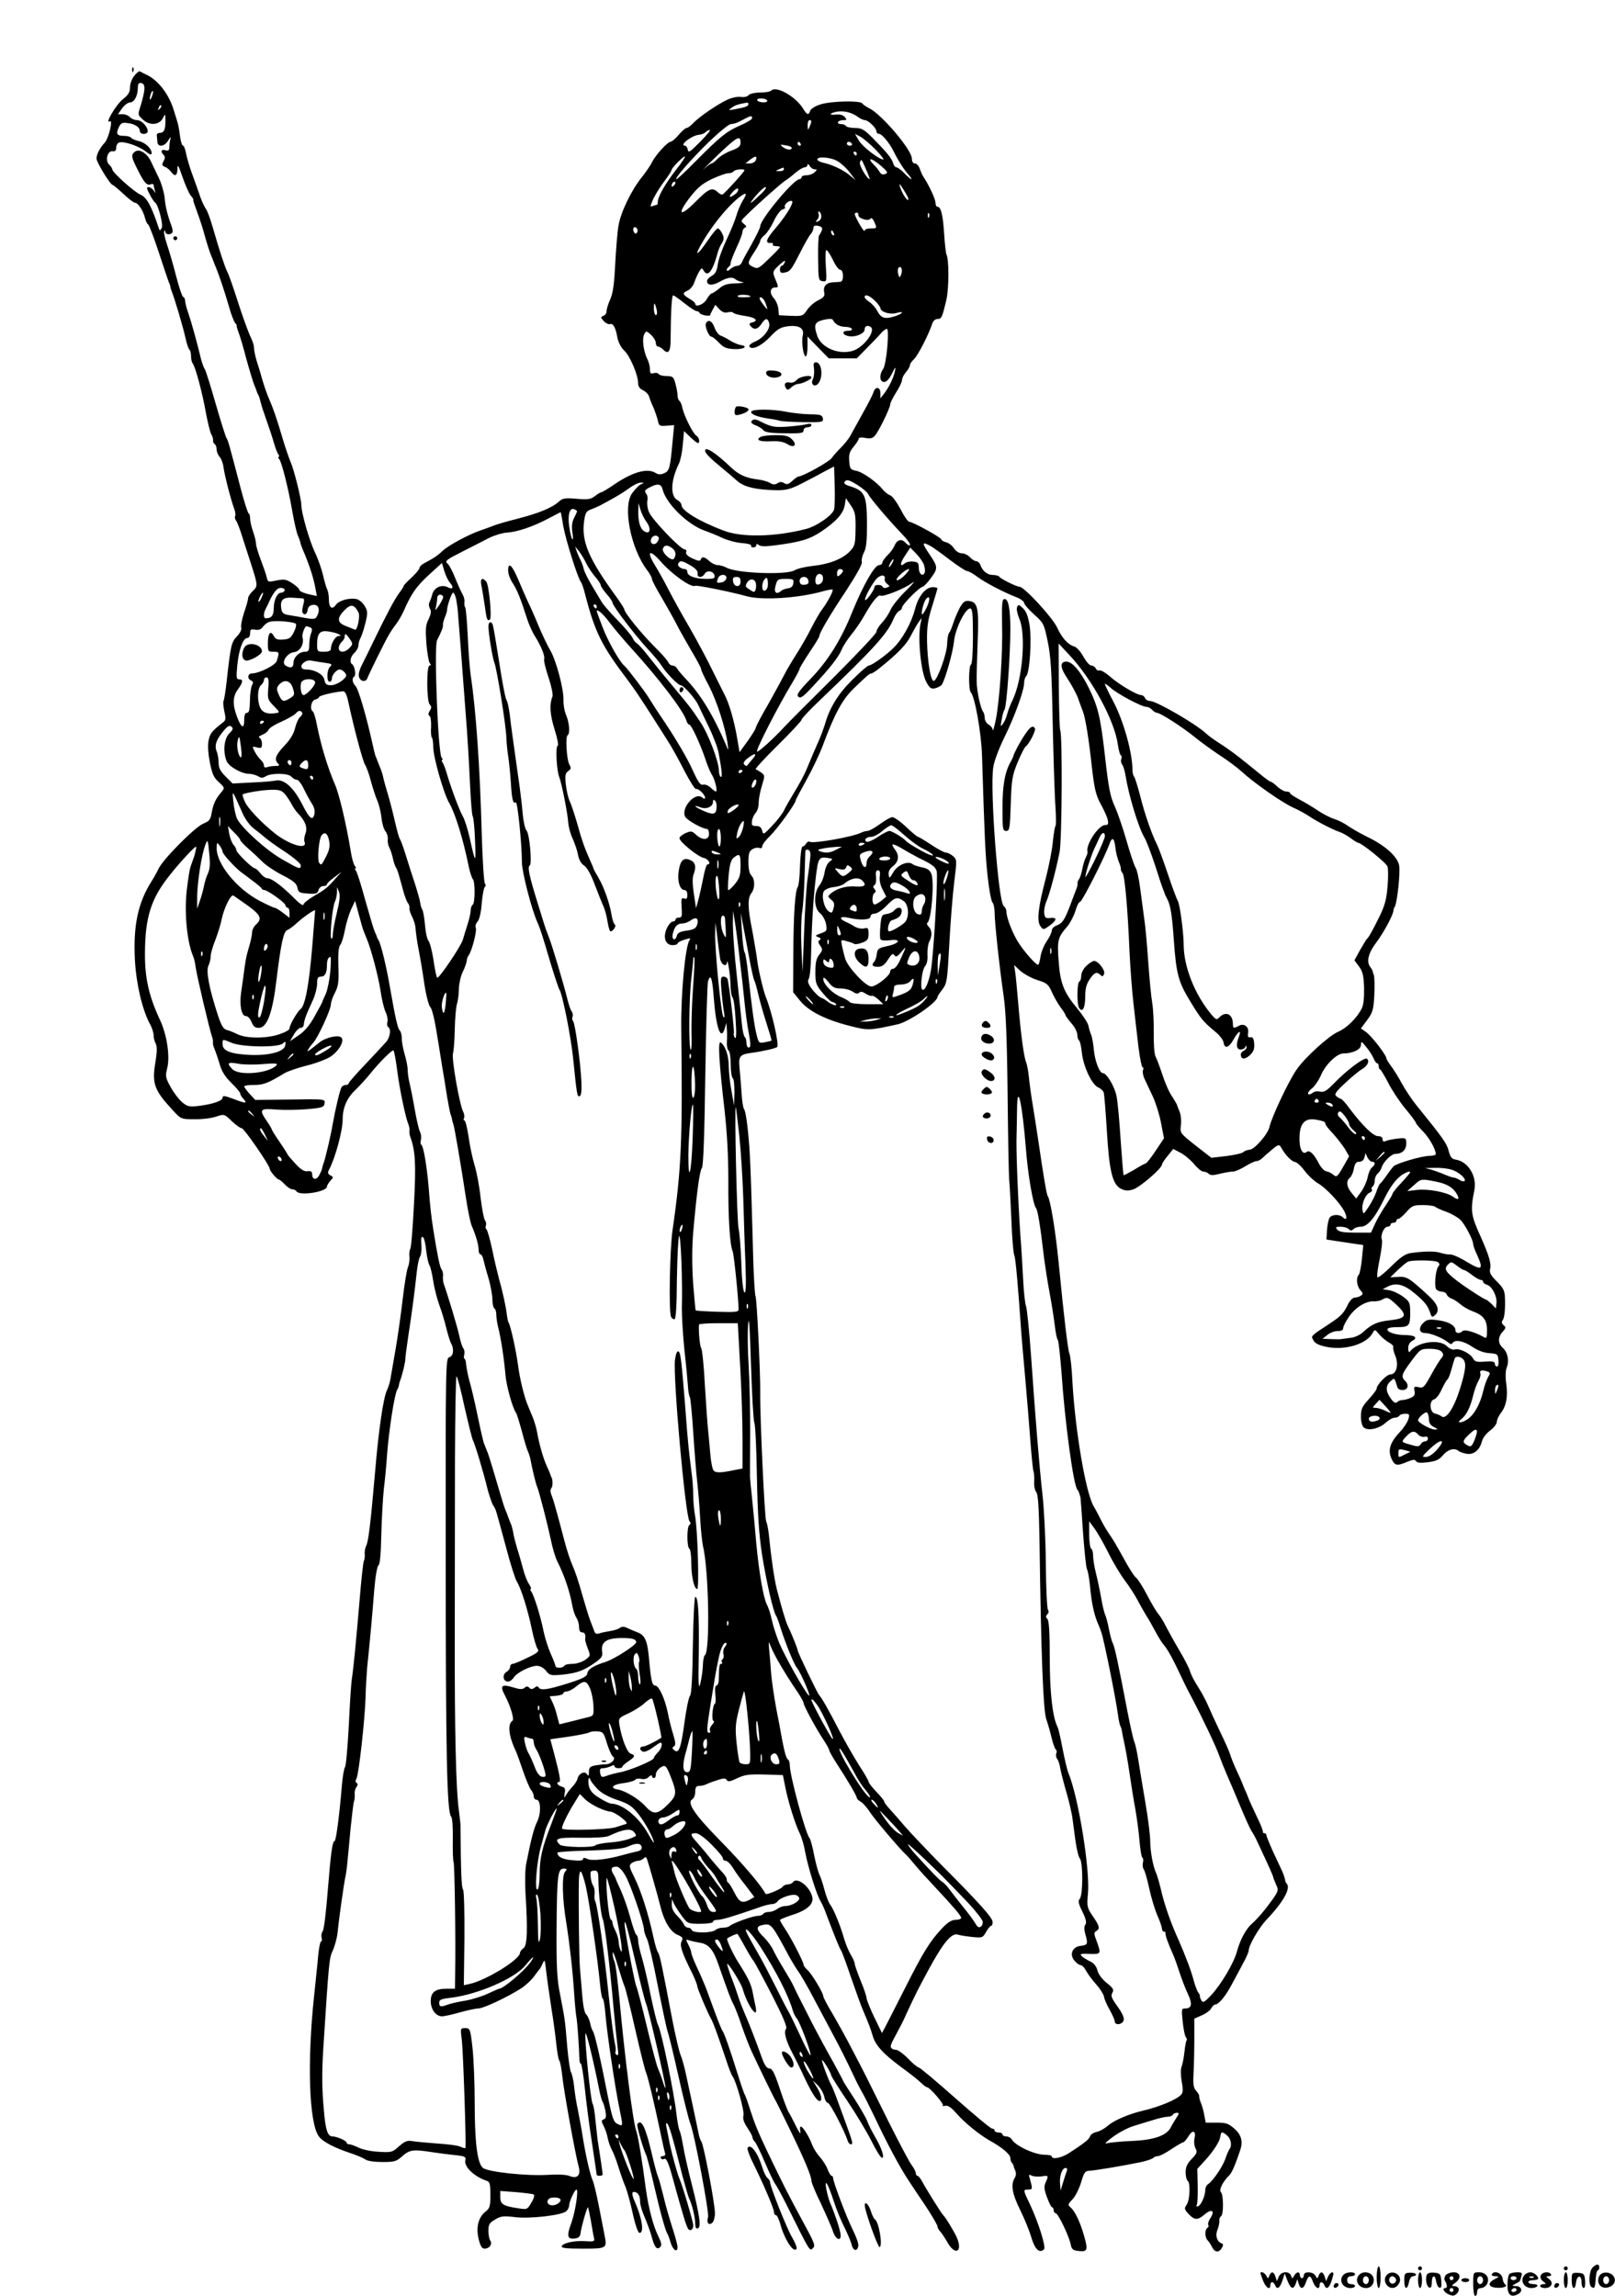 <?xml version="1.0" standalone="no"?>
<!DOCTYPE svg PUBLIC "-//W3C//DTD SVG 20010904//EN"
 "http://www.w3.org/TR/2001/REC-SVG-20010904/DTD/svg10.dtd">
<svg version="1.0" xmlns="http://www.w3.org/2000/svg"
 width="820pt" height="1166pt" viewBox="0 0 820 1166"
 preserveAspectRatio="xMidYMid meet">

<g transform="translate(0,1166) scale(0.1,-0.1)"
fill="#000000" stroke="none">
<path d="M671 11304 c0 -11 3 -14 6 -6 3 7 2 16 -1 19 -3 4 -6 -2 -5 -13z"/>
<path d="M681 11274 c-12 -15 -21 -41 -21 -58 0 -23 -8 -38 -35 -59 -36 -28
-96 -131 -67 -113 17 10 -6 -85 -25 -107 -26 -28 -43 -61 -43 -82 0 -19 70
-134 82 -134 4 -1 28 -21 55 -46 26 -25 53 -45 59 -45 15 0 41 -40 50 -76 4
-16 11 -32 17 -35 5 -4 29 -67 53 -140 24 -74 47 -141 50 -149 4 -8 8 -19 9
-25 0 -5 4 -17 7 -25 14 -34 57 -179 69 -233 7 -32 16 -60 21 -63 4 -3 8 -18
8 -33 0 -15 4 -31 8 -36 14 -16 50 -152 67 -249 9 -48 21 -98 27 -110 7 -11
11 -26 10 -33 -1 -6 2 -14 8 -18 5 -3 10 -16 10 -27 0 -12 7 -29 15 -38 9 -10
18 -34 20 -54 6 -43 38 -167 54 -209 6 -16 8 -33 5 -38 -3 -6 -1 -15 4 -22 6
-7 22 -48 35 -92 14 -44 33 -102 42 -130 34 -106 35 -112 9 -136 -13 -12 -24
-29 -24 -36 0 -8 -9 -41 -21 -75 -11 -33 -17 -68 -14 -76 3 -9 -6 -27 -22 -44
-28 -30 -31 -39 -53 -236 -5 -45 -12 -87 -15 -92 -3 -5 -1 -28 4 -52 8 -33 7
-45 -2 -53 -60 -47 -70 -58 -77 -92 -6 -24 -4 -63 5 -112 12 -61 20 -80 46
-103 31 -29 31 -29 13 -51 -29 -34 -41 -59 -49 -104 -6 -36 -12 -43 -43 -56
-42 -17 -207 -183 -228 -231 -8 -17 -23 -44 -34 -61 -69 -109 -94 -224 -85
-400 7 -124 37 -251 76 -325 11 -19 19 -45 19 -58 0 -13 5 -32 11 -43 7 -14 7
-41 -2 -94 -18 -108 -6 -142 88 -243 42 -46 43 -46 110 -46 37 -1 87 5 110 13
41 14 42 14 80 -23 21 -20 44 -36 51 -36 11 0 142 -189 142 -207 1 -11 37 -53
45 -53 4 0 18 -11 31 -25 13 -14 30 -25 38 -25 8 0 18 -4 21 -10 15 -25 155
-3 155 24 0 5 8 18 17 29 17 18 17 19 0 28 -12 7 -14 14 -7 27 32 60 70 198
70 259 0 57 22 108 64 147 22 22 54 56 69 75 52 65 119 132 125 126 4 -4 12
-50 19 -103 12 -95 43 -241 57 -273 4 -10 6 -23 5 -30 -1 -8 0 -21 3 -29 27
-73 31 -137 20 -345 -6 -118 -14 -221 -19 -228 -4 -6 -6 -25 -4 -41 1 -16 -2
-38 -7 -50 -6 -12 -18 -84 -27 -161 -9 -77 -25 -192 -36 -255 -11 -63 -23
-131 -26 -150 -3 -19 -11 -46 -18 -60 -18 -35 -43 -205 -60 -410 -23 -264 -34
-359 -46 -381 -5 -11 -9 -30 -7 -42 1 -12 -1 -27 -4 -33 -4 -5 -14 -100 -23
-210 -18 -210 -30 -336 -39 -394 -3 -19 -10 -124 -15 -234 -6 -109 -14 -203
-19 -210 -5 -6 -12 -47 -16 -91 -12 -151 -30 -285 -37 -285 -11 0 -19 -57 -35
-254 -8 -104 -19 -195 -25 -203 -6 -7 -9 -22 -6 -33 3 -11 2 -20 -3 -20 -4 0
-10 -30 -14 -67 -3 -38 -13 -131 -21 -208 -36 -334 -26 -648 24 -715 20 -27
77 -57 161 -85 30 -10 64 -24 75 -32 11 -8 47 -13 87 -13 61 0 71 3 101 30 38
33 56 35 151 20 34 -5 86 -12 117 -15 49 -5 56 -9 52 -25 -9 -33 45 -85 110
-106 14 -5 17 -18 17 -71 0 -57 -3 -68 -24 -84 -37 -29 -50 -80 -36 -139 9
-37 17 -50 30 -50 25 0 41 22 30 40 -6 8 -10 31 -10 52 0 31 5 39 34 56 30 18
43 19 102 12 75 -9 234 9 259 30 8 7 15 20 15 30 0 19 28 80 37 80 12 0 -7
-120 -28 -175 -23 -62 -18 -79 22 -73 17 2 25 10 27 28 3 28 32 130 37 130 2
0 8 -30 15 -67 6 -38 13 -77 16 -88 4 -18 1 -20 -43 -17 -57 4 -115 -9 -121
-26 -3 -9 25 -12 106 -12 122 0 125 1 112 66 -4 21 -17 89 -29 149 -12 61 -26
119 -31 130 -13 27 -35 123 -50 215 -6 41 -18 104 -25 140 -8 36 -17 92 -20
125 -4 33 -11 65 -16 71 -4 5 -13 64 -19 130 -11 135 -11 135 -36 264 -16 78
-19 138 -18 332 2 274 6 308 36 308 17 0 19 -2 7 -16 -17 -20 -14 -137 6 -257
17 -107 32 -237 40 -357 3 -47 8 -101 11 -120 6 -31 14 -154 16 -217 0 -13 3
-23 7 -23 4 0 13 -55 20 -122 7 -68 23 -194 37 -282 13 -87 24 -160 24 -162 0
-2 7 -4 15 -4 8 0 15 3 15 8 0 6 -14 102 -26 177 -2 17 -7 62 -11 100 -3 39
-10 75 -14 81 -10 12 -43 338 -36 357 4 11 42 -147 68 -278 6 -33 15 -64 19
-70 4 -5 10 -26 14 -46 5 -28 3 -38 -8 -42 -13 -5 -14 -9 -1 -34 8 -15 18 -44
21 -63 4 -19 13 -44 19 -55 7 -11 23 -51 35 -90 12 -38 28 -84 36 -101 7 -17
24 -77 36 -132 14 -64 28 -102 35 -102 25 0 13 75 -23 157 -17 38 -18 54 -1
51 18 -4 27 -20 27 -50 0 -15 11 -51 24 -80 12 -29 29 -74 36 -101 14 -52 26
-65 43 -48 8 8 5 22 -10 53 -26 52 -50 144 -63 236 -20 153 -41 279 -50 302
-16 42 -59 382 -85 669 -9 96 -20 182 -26 192 -5 10 -9 28 -8 41 0 13 11 -15
25 -62 14 -47 29 -94 34 -105 6 -11 30 -110 55 -220 25 -110 50 -209 55 -220
10 -23 39 -144 70 -290 11 -55 23 -108 26 -117 4 -12 0 -18 -11 -18 -9 0 -13
-5 -10 -10 4 -6 10 -8 15 -5 13 8 23 -13 48 -105 13 -47 27 -98 32 -115 5 -16
15 -50 22 -75 7 -25 17 -51 21 -58 10 -16 27 -6 27 16 0 17 -55 204 -70 237
-11 24 -38 124 -50 180 -4 22 -11 56 -15 75 -5 24 -4 32 3 25 10 -10 26 -63
77 -265 14 -52 29 -104 34 -115 15 -30 31 -97 31 -128 0 -19 4 -27 13 -24 18
6 10 63 -30 222 -20 77 -40 167 -45 200 -6 33 -13 67 -18 75 -4 9 -11 45 -15
80 -13 116 -76 423 -95 459 -5 9 -21 75 -36 146 -14 72 -35 159 -45 194 -11
35 -19 74 -19 86 0 13 -4 26 -9 29 -5 3 -19 43 -31 88 -12 45 -34 107 -48 138
-14 30 -26 57 -26 60 -1 3 -7 15 -14 26 -13 24 -7 34 19 34 11 0 29 -18 44
-45 26 -43 95 -244 95 -276 0 -9 7 -29 15 -46 8 -16 33 -124 55 -239 23 -115
45 -218 49 -229 5 -11 30 -114 56 -230 26 -116 53 -223 60 -240 20 -47 97
-453 90 -475 -9 -28 3 -44 21 -29 8 6 14 29 14 49 0 48 -57 349 -69 364 -5 6
-12 27 -15 46 -10 48 -44 210 -63 295 -8 39 -21 84 -28 100 -7 17 -24 91 -39
165 -56 294 -66 343 -75 354 -5 6 -16 43 -24 81 -24 112 -63 235 -96 300 -27
55 -28 61 -14 73 9 6 24 12 33 12 9 0 21 5 28 12 9 9 13 8 17 -3 9 -26 57
-194 69 -244 18 -73 51 -127 86 -141 27 -12 29 -16 21 -33 -11 -20 0 -56 55
-165 13 -28 24 -55 24 -62 0 -11 51 -133 71 -168 11 -20 32 -77 75 -205 13
-41 28 -79 33 -85 19 -25 61 -176 56 -199 -5 -17 2 -36 19 -62 14 -21 26 -42
26 -48 0 -6 6 -18 14 -26 7 -9 30 -56 51 -106 21 -49 44 -97 50 -105 7 -8 34
-58 60 -110 115 -231 115 -232 130 -220 16 14 14 22 -38 118 -96 178 -101 189
-187 367 -51 107 -68 149 -91 220 -12 39 -25 75 -29 80 -3 6 -19 51 -34 100
-40 128 -68 208 -77 220 -5 6 -22 49 -39 95 -17 47 -38 103 -46 125 -9 22 -28
68 -45 103 -16 34 -29 68 -29 75 0 6 -7 25 -15 41 -15 28 -14 28 7 21 13 -4
37 -9 55 -12 41 -7 65 -35 90 -108 49 -140 64 -181 78 -206 7 -14 26 -61 40
-105 15 -43 38 -104 52 -134 38 -81 111 -233 122 -250 5 -8 38 -76 74 -150 71
-146 107 -232 107 -256 0 -9 22 -62 49 -117 26 -56 54 -119 60 -139 15 -46 46
-54 38 -10 -4 27 -29 101 -53 157 -7 17 -15 48 -19 70 -9 55 8 28 39 -66 13
-41 38 -101 55 -134 16 -33 33 -73 36 -88 8 -30 28 -32 33 -3 2 10 -10 45 -27
79 -32 64 -101 246 -101 266 0 6 -4 11 -8 11 -4 0 -13 15 -20 33 -6 17 -24 45
-38 61 -15 16 -32 43 -39 60 -15 42 -48 96 -59 96 -4 0 -6 -12 -2 -27 3 -16
-8 -1 -24 32 -16 33 -33 65 -37 70 -4 6 -24 57 -43 115 -27 82 -39 105 -53
105 -13 0 -24 15 -37 50 -33 92 -67 180 -87 225 -11 25 -26 63 -33 85 -7 22
-23 69 -37 104 -13 35 -22 65 -21 67 6 6 69 -96 78 -124 24 -86 81 -166 67
-95 -4 16 -10 48 -15 73 -8 44 -24 76 -76 158 -25 40 -59 113 -54 117 11 9 50
26 53 23 1 -2 12 -19 23 -39 41 -74 47 -84 59 -99 6 -8 48 -86 93 -173 58
-114 78 -162 71 -171 -13 -15 0 -62 34 -126 13 -25 33 -65 45 -90 45 -100 76
-150 91 -150 16 0 10 32 -13 69 l-22 36 26 -25 c14 -14 29 -40 33 -58 3 -17
12 -32 19 -32 10 0 84 -142 100 -192 3 -10 10 -18 16 -18 13 0 10 10 -32 125
-16 44 -36 98 -44 120 -8 22 -19 48 -24 57 -15 27 -50 121 -46 125 4 5 46 -65
46 -76 0 -5 37 -64 83 -132 45 -67 100 -159 122 -203 22 -44 45 -82 52 -84 17
-5 0 49 -34 106 -15 26 -33 61 -39 78 -6 17 -36 69 -67 117 -31 47 -57 88 -57
91 0 2 -24 46 -52 98 -29 51 -77 140 -107 198 -29 58 -59 116 -66 130 -7 14
-18 36 -24 50 -6 14 -29 54 -51 90 -22 36 -47 80 -55 98 -8 17 -28 44 -43 60
-44 42 -46 59 -9 66 42 9 46 4 133 -159 15 -27 37 -63 49 -80 12 -16 48 -79
80 -140 32 -60 74 -139 93 -175 38 -70 70 -135 108 -215 12 -27 30 -61 38 -75
9 -14 38 -72 66 -130 66 -140 129 -257 172 -322 19 -29 60 -91 92 -138 31 -47
56 -91 56 -97 0 -6 6 -18 13 -25 7 -7 24 -32 37 -55 39 -71 80 -50 48 24 -13
29 -58 104 -69 113 -8 7 -91 140 -108 173 -8 15 -18 27 -23 27 -4 0 -8 6 -8
13 0 7 -10 27 -23 44 -12 17 -64 115 -116 219 -121 244 -114 231 -181 359 -31
61 -78 145 -103 188 -26 43 -47 83 -47 89 0 17 -58 113 -80 133 -11 10 -20 22
-20 27 0 14 -64 138 -94 182 -14 21 -26 42 -26 45 0 3 27 14 60 25 78 24 113
56 104 93 -13 54 -80 104 -99 73 -3 -5 -15 -10 -25 -10 -10 0 -23 -6 -27 -13
-8 -11 -83 -43 -86 -35 -24 45 -116 154 -240 280 -122 125 -161 184 -132 200
8 5 15 22 15 38 0 23 5 30 20 30 11 0 28 4 38 9 9 5 34 14 56 21 31 10 40 10
46 0 6 -10 18 -8 53 9 38 18 59 21 138 19 l94 -3 12 -60 c14 -73 50 -188 73
-235 10 -19 23 -64 29 -100 14 -74 58 -215 77 -245 7 -11 19 -38 27 -60 42
-112 70 -181 77 -190 4 -5 27 -66 50 -135 24 -69 51 -145 62 -170 33 -78 35
-84 49 -129 14 -48 52 -90 138 -154 66 -49 88 -66 113 -90 10 -9 21 -17 24
-17 15 0 91 -89 81 -94 -7 -3 -2 -3 9 -1 17 4 31 -5 61 -39 43 -49 119 -110
173 -140 60 -33 100 -68 100 -86 0 -9 3 -20 8 -24 4 -4 7 -11 8 -14 0 -4 4
-15 9 -26 5 -11 4 -26 -3 -37 -21 -33 -13 -81 28 -163 22 -45 48 -108 57 -141
18 -59 41 -81 64 -58 11 11 -30 141 -72 229 -35 73 -35 74 -9 74 23 0 23 3 11
48 -9 28 -8 31 7 23 9 -5 32 -6 50 -4 36 6 37 4 21 -31 -9 -19 -8 -35 7 -75
10 -28 22 -51 26 -51 4 0 8 -7 8 -15 0 -8 5 -15 10 -15 12 0 67 -114 76 -157
5 -26 11 -32 41 -35 45 -5 48 5 27 78 -20 70 -46 125 -69 144 -14 12 -13 16
10 40 15 15 34 54 44 86 16 54 20 59 47 60 30 2 174 26 259 44 27 6 54 15 59
20 6 6 17 10 26 10 8 0 39 16 67 35 29 19 56 35 60 35 5 0 17 14 27 30 21 36
40 30 31 -10 -4 -16 -1 -39 5 -50 10 -19 8 -26 -19 -54 -23 -24 -31 -41 -31
-68 0 -20 5 -40 10 -43 15 -9 12 -98 -5 -122 -13 -19 -12 -23 10 -47 30 -32
46 -33 83 -1 36 30 52 17 27 -21 -9 -13 -13 -29 -10 -34 3 -5 1 -11 -5 -15
-13 -8 -13 -48 1 -62 6 -6 17 -22 23 -35 14 -28 35 -30 50 -4 8 14 8 20 -2 23
-23 9 -33 40 -20 70 6 15 10 35 9 45 -1 9 3 19 9 23 13 8 13 108 -1 122 -11
11 8 51 42 85 14 14 29 48 56 128 15 44 6 78 -29 109 -31 27 -43 31 -91 31
l-55 0 -7 36 c-3 20 -11 48 -17 63 -6 14 -10 30 -9 35 1 5 -6 17 -15 27 -14
15 -17 33 -14 87 2 37 4 115 4 173 l0 107 38 17 c21 9 43 25 48 36 6 10 15 19
20 19 17 0 51 40 81 96 16 30 43 79 59 110 17 30 30 61 30 67 0 27 51 115 90
157 87 91 125 161 103 184 -4 4 -8 13 -8 19 -1 7 -7 26 -14 42 -8 17 -29 63
-48 103 -18 40 -33 77 -33 82 0 6 -5 10 -10 10 -6 0 -9 3 -8 7 2 5 -12 40 -31
78 -18 39 -37 79 -41 90 -4 11 -13 34 -21 50 -7 17 -13 32 -14 35 -1 3 -13 30
-27 60 -14 30 -28 66 -32 80 -4 14 -27 66 -51 115 -24 50 -51 109 -61 133 -10
24 -33 67 -51 95 -19 29 -36 63 -40 77 -3 14 -27 61 -53 105 -26 44 -57 100
-70 125 -12 25 -30 54 -40 65 -9 11 -35 54 -56 95 -21 41 -47 81 -56 88 -10 7
-38 52 -64 100 -26 48 -57 101 -69 117 -12 17 -31 48 -42 70 -11 22 -29 57
-41 77 -40 71 -93 384 -107 633 -3 66 -10 129 -15 140 -8 20 -27 176 -55 465
-16 161 -42 318 -55 335 -6 9 -20 90 -50 295 -5 36 -17 108 -25 160 -9 52 -18
120 -21 150 -3 30 -9 64 -14 75 -12 30 -28 153 -40 300 -6 72 -13 144 -16 162
l-5 32 31 -29 c18 -16 56 -37 86 -47 49 -15 57 -21 75 -62 11 -25 31 -59 44
-77 14 -18 25 -36 25 -40 0 -3 14 -22 30 -41 17 -18 30 -45 30 -58 0 -13 4
-26 9 -29 4 -3 11 -30 14 -61 7 -70 50 -162 82 -177 14 -6 27 -18 29 -27 3 -9
10 -96 16 -194 12 -207 29 -274 73 -295 21 -10 35 -11 62 -2 35 12 145 107
145 126 0 5 13 25 29 44 l28 35 38 -20 c21 -11 51 -37 68 -57 17 -21 38 -38
47 -38 9 0 21 -5 27 -11 9 -9 23 -9 57 0 25 6 54 11 66 11 11 0 39 12 63 27
23 14 48 26 56 26 8 0 22 7 31 16 9 9 31 28 50 44 32 26 35 26 45 9 21 -38 52
-70 70 -73 11 -2 33 -23 50 -46 16 -22 46 -50 66 -62 41 -23 112 -99 135 -143
16 -32 12 -50 -8 -30 -16 16 -53 15 -66 -1 -6 -7 -12 -35 -14 -62 l-3 -50 45
-7 c25 -4 67 -10 93 -14 l49 -7 -7 -71 c-4 -39 -11 -75 -16 -80 -15 -16 -10
-58 8 -78 15 -17 15 -20 3 -28 -8 -6 -23 -10 -32 -10 -9 0 -24 -15 -33 -33
-23 -48 -35 -60 -95 -100 -99 -65 -94 -61 -81 -84 7 -15 27 -25 65 -33 95 -20
206 14 236 71 10 19 12 18 34 -9 13 -15 36 -34 50 -41 14 -8 23 -18 20 -22 -2
-4 2 -25 11 -46 18 -44 5 -93 -25 -93 -19 0 -70 -53 -70 -72 0 -6 -18 -30 -40
-54 -34 -37 -40 -50 -40 -88 0 -27 6 -48 15 -56 22 -18 77 -6 110 24 15 14 36
26 46 26 10 0 21 5 24 10 3 6 17 10 30 10 21 0 23 -3 16 -27 -5 -16 -23 -44
-41 -63 -51 -54 -64 -92 -46 -135 17 -39 27 -42 81 -19 29 12 40 13 45 3 6 -8
23 -10 60 -5 41 5 58 13 77 36 24 29 59 39 79 21 5 -4 23 -11 40 -14 36 -7 68
19 79 65 4 15 22 39 41 53 19 14 34 34 34 44 0 10 9 29 19 43 29 36 38 85 29
150 -5 35 -4 68 3 85 13 34 4 76 -22 99 -24 22 -24 54 1 81 17 19 17 23 4 33
-9 8 -11 17 -5 24 10 12 15 59 12 120 -1 30 -9 47 -41 78 -31 31 -39 45 -34
64 7 26 -7 71 -46 159 -52 114 -55 135 -34 241 14 71 -32 146 -96 155 -18 3
-26 13 -33 39 -11 44 -27 66 -167 239 -22 27 -54 76 -72 108 -17 32 -42 72
-55 89 -13 17 -23 34 -23 37 0 18 -77 118 -107 138 l-23 16 32 43 c28 38 32
52 36 126 2 46 1 91 -2 101 -4 10 -7 20 -7 23 -1 3 -5 10 -10 17 -23 27 -12
72 28 125 37 49 86 139 88 163 0 6 3 15 7 20 12 20 29 175 22 210 -8 45 -73
103 -164 146 -36 18 -78 42 -95 54 -16 12 -47 28 -68 35 -21 6 -59 26 -85 43
-26 18 -68 43 -95 57 -26 14 -47 28 -47 32 0 5 -8 8 -19 8 -10 0 -30 11 -45
25 -15 14 -30 25 -34 25 -4 0 -22 13 -41 28 -18 15 -61 50 -95 77 -34 28 -86
66 -116 85 -30 19 -64 43 -75 54 -52 49 -254 166 -286 166 -11 0 -22 7 -25 15
-4 8 -12 15 -20 15 -22 0 -116 56 -159 95 -22 19 -46 33 -53 30 -7 -2 -15 2
-18 10 -4 8 -14 15 -23 15 -9 0 -26 20 -40 45 -13 24 -33 47 -45 51 -34 10
-64 44 -89 98 -23 50 -167 206 -190 206 -15 0 -96 40 -103 51 -3 5 -18 9 -33
9 -28 0 -53 20 -64 53 -4 9 -13 17 -20 17 -8 0 -22 9 -32 20 -10 11 -29 20
-41 20 -14 0 -30 10 -40 25 -9 14 -27 28 -40 31 -13 3 -24 10 -24 14 0 10
-146 90 -163 90 -7 0 -27 29 -45 65 -19 35 -42 67 -53 70 -10 3 -26 16 -36 28
-31 39 -103 90 -136 96 -29 6 -32 10 -35 49 -3 34 2 49 22 73 14 17 26 35 26
41 0 6 13 8 33 4 25 -5 38 -2 49 11 20 22 78 142 78 159 0 8 14 35 30 61 17
26 30 54 30 63 0 10 9 27 20 40 11 13 20 28 20 35 0 7 9 20 21 31 19 17 77
130 93 182 4 12 15 22 26 22 21 0 24 8 45 96 14 61 14 211 0 233 -2 5 -8 51
-11 102 -6 96 -16 139 -34 139 -5 0 -10 9 -10 20 0 18 -32 88 -60 130 -6 8
-14 27 -20 43 -5 15 -16 27 -25 27 -9 0 -15 9 -15 25 0 43 -152 223 -216 255
-16 8 -32 19 -36 25 -11 15 -157 12 -211 -5 -27 -8 -49 -22 -53 -32 -8 -25
-17 -22 -36 10 -37 61 -136 118 -162 92 -6 -6 -31 -10 -57 -10 -26 0 -51 -6
-58 -13 -6 -8 -23 -12 -40 -9 -16 2 -46 -4 -67 -14 -52 -24 -143 -87 -173
-118 -13 -14 -28 -26 -35 -26 -6 0 -24 -16 -40 -35 -16 -19 -35 -35 -41 -35
-15 0 -78 -69 -95 -105 -8 -16 -31 -50 -51 -75 -52 -64 -106 -175 -118 -243
-6 -32 -13 -120 -17 -195 -5 -101 -11 -149 -25 -181 -11 -24 -19 -51 -19 -61
0 -10 -7 -21 -16 -24 -15 -6 -15 -8 2 -27 10 -11 24 -17 31 -15 16 6 29 -17
38 -69 5 -24 18 -50 35 -66 29 -27 70 -123 70 -165 0 -16 8 -28 25 -36 13 -6
27 -20 31 -32 3 -12 13 -37 22 -56 8 -19 18 -48 22 -65 6 -28 9 -30 44 -27
l39 3 -7 -73 c-13 -144 -16 -159 -43 -171 -18 -8 -29 -8 -44 1 -41 26 -115 6
-208 -57 -33 -23 -64 -41 -68 -41 -4 0 -19 -9 -33 -20 -21 -16 -35 -18 -93
-13 -59 5 -70 3 -90 -15 -34 -31 -102 -59 -212 -87 -55 -14 -109 -30 -120 -35
-11 -5 -38 -14 -60 -22 -59 -19 -166 -76 -197 -105 -25 -24 -44 -37 -95 -64
-13 -7 -23 -17 -23 -24 0 -6 -18 -27 -40 -48 -22 -20 -40 -39 -40 -42 0 -4
-11 -21 -24 -38 -25 -35 -61 -103 -128 -241 -24 -50 -51 -105 -61 -124 -10
-19 -17 -44 -15 -55 4 -28 36 -35 44 -10 7 19 87 183 108 218 6 11 22 36 37
55 14 19 31 49 38 65 39 89 62 123 125 182 l70 64 12 -41 c7 -23 20 -50 30
-61 20 -23 13 -35 -13 -21 -30 15 -67 -1 -77 -33 -4 -17 -12 -37 -16 -45 -4
-8 -2 -22 3 -31 8 -12 6 -27 -7 -54 -15 -30 -16 -51 -11 -123 4 -48 12 -93 17
-99 7 -9 7 -13 -1 -13 -16 0 -15 -182 1 -198 10 -10 10 -17 0 -32 -8 -13 -8
-21 -1 -26 6 -3 9 -28 8 -55 -2 -27 0 -52 4 -55 4 -4 7 -26 7 -49 0 -50 53
-236 81 -283 31 -54 71 -183 100 -327 6 -27 15 -54 20 -60 12 -12 12 -122 -1
-130 -5 -3 -10 -16 -10 -28 0 -12 -7 -44 -16 -72 -9 -27 -19 -62 -24 -78 -11
-35 -121 -198 -130 -192 -4 2 -12 43 -19 90 -7 47 -19 91 -26 98 -6 7 -14 42
-17 79 -3 36 -9 72 -14 79 -4 7 -9 22 -10 33 -1 12 -14 57 -28 101 -15 44 -36
112 -48 150 -12 39 -25 72 -28 75 -3 3 -14 41 -24 85 -10 44 -26 107 -36 140
-10 33 -21 72 -24 87 -3 15 -11 40 -18 55 -6 15 -12 30 -13 33 -1 3 -4 12 -8
20 -3 8 -10 35 -15 60 -31 141 -72 281 -86 295 -17 18 -21 41 -7 49 10 7 2 54
-10 62 -16 9 -10 40 11 59 11 10 20 27 20 37 0 11 5 29 12 41 6 12 17 46 24
76 12 48 11 58 -4 83 -9 16 -27 31 -39 35 -36 9 -91 -6 -107 -28 -19 -28 -36
-16 -36 27 0 19 -4 42 -9 52 -5 9 -14 42 -21 72 -7 30 -25 82 -41 115 -28 59
-69 200 -69 241 0 30 -38 183 -55 219 -7 17 -25 68 -39 115 -28 97 -51 162
-70 205 -8 17 -22 57 -32 90 -9 33 -23 79 -31 103 -7 23 -13 53 -13 65 0 13
-9 40 -20 61 -10 22 -38 98 -61 170 -23 72 -47 142 -55 156 -13 26 -39 105
-75 230 -12 41 -27 82 -34 90 -6 8 -19 35 -28 60 -8 25 -27 76 -40 113 -14 37
-28 86 -32 107 -4 22 -11 40 -15 40 -5 0 -12 19 -15 43 -3 23 -7 49 -9 57 -1
8 -13 48 -26 88 -25 77 -78 145 -135 172 -16 8 -33 16 -36 18 -4 1 -16 -9 -28
-24z m52 -69 c-1 -17 -10 -52 -18 -79 -16 -49 -16 -49 10 -73 34 -32 84 -29
102 7 12 24 13 24 13 -15 0 -45 -8 -60 -30 -60 -8 0 -15 -6 -14 -12 1 -7 2
-22 3 -33 2 -30 37 -25 56 8 9 15 14 19 11 9 -3 -10 -6 -29 -6 -42 0 -18 -4
-22 -20 -18 -22 6 -26 -7 -9 -24 8 -8 8 -17 -1 -32 -9 -18 -8 -22 7 -28 10 -4
24 -15 31 -25 20 -27 32 -22 33 15 0 26 5 18 26 -43 14 -41 33 -83 42 -94 9
-10 14 -19 13 -20 -2 0 0 -12 6 -26 17 -47 34 -95 44 -130 17 -61 30 -104 41
-130 6 -14 11 -27 12 -30 1 -3 6 -16 12 -30 17 -42 44 -122 65 -195 10 -38 25
-76 31 -84 7 -8 11 -15 9 -15 -2 -1 2 -14 8 -31 7 -16 25 -77 40 -135 16 -58
34 -118 41 -135 7 -16 13 -32 13 -35 1 -3 4 -9 7 -15 4 -5 9 -23 13 -40 4 -16
18 -59 31 -95 13 -36 29 -85 36 -110 7 -25 17 -51 22 -57 5 -7 6 -13 2 -13 -4
0 -3 -6 3 -12 13 -17 46 -148 66 -264 9 -51 21 -105 27 -120 7 -16 13 -33 14
-39 0 -5 7 -23 14 -40 33 -77 55 -146 64 -201 l6 -31 -45 10 c-24 6 -44 15
-44 21 0 6 -16 21 -36 34 -31 20 -41 22 -80 14 -43 -9 -44 -9 -50 17 -3 14
-17 54 -30 88 -13 34 -24 70 -24 81 0 11 -7 39 -15 62 -8 23 -15 53 -15 65 0
13 -3 25 -7 27 -5 2 -23 59 -41 128 -58 221 -64 245 -72 255 -4 6 -29 84 -55
175 -26 91 -51 170 -55 175 -5 6 -13 29 -19 50 -20 85 -50 192 -65 235 -9 25
-16 53 -16 62 0 9 -4 18 -10 20 -5 2 -21 48 -35 103 -14 55 -35 128 -47 163
-11 34 -18 65 -14 69 3 3 6 1 6 -5 0 -14 26 -16 35 -3 3 5 1 20 -4 33 -20 54
-31 96 -35 143 -3 28 -16 73 -29 100 -13 28 -32 66 -41 86 -20 42 -60 66 -82
48 -19 -16 -18 -26 14 -89 33 -67 48 -84 67 -76 8 3 15 1 15 -3 0 -5 3 -18 6
-28 5 -17 5 -17 -6 0 -6 9 -18 17 -26 17 -11 0 -10 -7 6 -37 10 -20 23 -39 28
-42 16 -12 42 -113 33 -129 -9 -15 -10 -15 -16 3 -36 108 -60 153 -91 166 -33
14 -144 114 -144 129 0 5 -7 16 -17 25 -21 22 -6 72 20 67 11 -2 17 4 17 18 0
11 6 23 14 26 22 9 97 -16 133 -43 24 -19 33 -21 33 -11 0 24 -33 55 -67 62
-18 4 -35 12 -38 17 -4 5 -19 9 -35 9 -36 0 -43 10 -27 43 10 22 17 26 45 22
37 -4 62 -21 62 -41 0 -8 9 -14 20 -14 11 0 20 6 20 13 0 24 -31 57 -54 57
-13 0 -29 7 -36 15 -7 8 -23 15 -37 15 l-24 0 21 30 c12 17 30 30 41 30 21 0
39 35 39 76 0 19 5 25 18 22 12 -3 16 -12 15 -33z m38 -36 c-5 -13 -10 -19
-10 -12 -1 15 10 45 15 40 3 -2 0 -15 -5 -28z m3124 -19 c3 -6 -5 -10 -19 -10
-14 0 -28 5 -31 10 -3 6 5 10 19 10 14 0 28 -4 31 -10z m-95 -19 c0 -10 -14
-16 -70 -26 -33 -6 -34 -6 -15 8 18 13 30 17 78 26 4 0 7 -3 7 -8z m-2989 -24
c-10 -9 -11 -8 -5 6 3 10 9 15 12 12 3 -3 0 -11 -7 -18z m3541 -38 c14 -11 32
-19 39 -19 17 0 59 -40 59 -57 0 -7 6 -13 14 -13 14 0 53 -47 74 -90 22 -45
54 -95 75 -117 11 -13 17 -23 14 -23 -4 0 -20 14 -35 30 -16 17 -34 30 -40 30
-6 0 -14 9 -17 21 -8 26 -33 56 -102 126 -46 46 -57 53 -92 53 -22 0 -43 5
-46 10 -3 6 -15 10 -26 10 -11 0 -17 5 -14 10 3 6 15 10 27 10 18 0 19 2 7 16
-8 10 -24 14 -46 12 -37 -4 -31 8 7 15 35 5 71 -3 102 -24z m-534 -11 c-2 -6
-31 -23 -64 -37 -66 -29 -98 -55 -225 -183 -48 -49 -90 -88 -94 -88 -14 0 71
98 163 188 52 50 103 92 113 92 11 0 29 5 42 12 12 6 29 15 37 19 22 12 32 11
28 -3z m301 -15 c0 -5 -4 -17 -9 -28 -8 -18 -9 -17 -9 8 -1 15 4 27 9 27 6 0
10 -3 9 -7z m-564 -103 c-51 -52 -60 -58 -63 -40 -2 11 -8 20 -13 20 -33 0 29
50 67 55 14 1 30 7 37 14 6 6 16 11 21 11 6 0 -16 -27 -49 -60z m890 -39 c27
-28 45 -51 40 -51 -22 0 -106 65 -124 96 l-20 34 27 -14 c15 -8 49 -37 77 -65z
m-685 35 c0 -19 -9 -27 -47 -41 -27 -10 -58 -29 -70 -42 -12 -12 -25 -23 -30
-23 -4 0 -21 -12 -38 -27 -17 -16 6 8 51 52 115 111 134 122 134 81z m305 -6
c3 -5 1 -10 -4 -10 -6 0 -11 5 -11 10 0 6 2 10 4 10 3 0 8 -4 11 -10z m260 0
c3 -5 -1 -10 -9 -10 -9 0 -16 5 -16 10 0 6 4 10 9 10 6 0 13 -4 16 -10z m-305
-21 c0 -13 -24 -11 -45 4 -16 13 -15 14 13 9 18 -2 32 -8 32 -13z m330 -29 c0
-5 -2 -10 -4 -10 -3 0 -8 5 -11 10 -3 6 -1 10 4 10 6 0 11 -4 11 -10z m-918
-83 c-53 -68 -92 -136 -92 -162 0 -8 -2 -15 -4 -15 -2 0 -12 -3 -21 -6 -15 -6
-15 -4 -1 29 8 20 33 61 55 91 23 30 41 58 41 63 0 10 63 74 68 68 2 -2 -18
-33 -46 -68z m405 48 c-4 -8 -17 -15 -29 -15 l-23 0 25 20 c27 20 36 19 27 -5z
m418 -5 c18 -11 46 -37 61 -58 l28 -37 -30 25 c-32 27 -91 55 -136 64 -16 4
-28 11 -28 16 0 18 72 11 105 -10z m143 -42 c12 -27 19 -48 18 -48 -13 0 -55
71 -50 85 8 19 7 21 32 -37z m76 19 c34 -30 36 -35 20 -41 -12 -4 -21 -1 -27
10 -5 9 -18 25 -28 35 -42 42 -15 39 35 -4z m-338 -17 c14 0 14 -2 0 -15 -8
-8 -26 -15 -40 -15 -14 0 -26 -4 -26 -10 0 -5 -5 -10 -11 -10 -29 0 -199 -204
-199 -239 0 -8 -20 -48 -43 -90 -24 -42 -47 -84 -50 -93 -4 -10 -14 -18 -23
-18 -10 0 -26 -7 -36 -17 -10 -9 -18 -11 -18 -5 0 6 5 14 10 17 6 3 10 12 10
20 0 7 14 43 30 78 17 36 30 72 30 80 0 9 6 18 13 21 9 3 7 9 -6 19 -17 14
-16 16 12 43 59 59 184 169 200 178 9 5 31 22 49 38 18 15 39 28 47 28 8 0 15
6 15 13 0 6 5 4 11 -5 5 -10 17 -18 25 -18z m-156 0 c0 -5 -10 -10 -22 -9 -22
0 -22 1 -3 9 11 5 21 9 23 9 1 1 2 -3 2 -9z m-200 -5 c0 -7 -102 -119 -112
-123 -4 -2 -15 4 -24 12 -27 27 -47 18 -114 -50 -79 -80 -95 -64 -25 26 35 45
60 67 108 90 34 16 72 30 84 30 12 0 25 5 28 10 6 10 55 14 55 5z m-358 -77
c-7 -7 -12 -8 -12 -2 0 14 12 26 19 19 2 -3 -1 -11 -7 -17z m1177 -40 c14 -23
17 -36 9 -33 -7 3 -21 24 -31 47 -19 47 -11 42 22 -14z m-865 -3 c-31 -24 -39
-17 -13 11 13 14 25 20 27 14 2 -6 -4 -18 -14 -25z m133 3 c-60 -58 -72 -64
-32 -15 22 26 45 47 52 47 7 0 -2 -15 -20 -32z m-97 -39 c-11 -19 -25 -52 -31
-74 -6 -22 -28 -76 -49 -120 -21 -44 -42 -101 -45 -126 -5 -35 -13 -50 -31
-60 -13 -7 -24 -19 -24 -26 0 -23 26 -25 64 -4 39 23 66 26 81 12 6 -5 21 -11
35 -14 14 -2 -1 -5 -32 -6 -44 -1 -63 -6 -86 -26 -17 -14 -34 -25 -38 -25 -5
0 -17 -14 -26 -30 -15 -27 -58 -43 -58 -22 0 4 -13 16 -30 25 -36 22 -37 29
-7 42 12 6 27 24 32 40 6 17 16 41 24 54 12 21 15 22 23 8 21 -38 46 -7 73 93
4 14 13 35 21 46 10 18 11 27 1 48 -7 14 -17 26 -22 26 -6 0 -30 -29 -54 -65
-43 -63 -66 -82 -39 -31 54 101 147 216 212 262 28 19 30 11 6 -27z m241 -36
c-11 -21 -42 -65 -70 -98 -51 -59 -59 -81 -28 -79 9 1 14 -2 11 -7 -3 -5 4 -9
15 -9 12 0 21 -2 21 -5 0 -3 -25 -30 -56 -59 -50 -49 -57 -53 -79 -42 -32 14
-31 22 5 76 16 25 30 50 30 57 0 6 10 20 23 30 12 10 33 42 46 70 13 29 33 55
43 59 11 3 17 8 14 11 -9 9 14 33 30 33 11 0 10 -8 -5 -37z m159 -43 c0 -10
-7 -21 -16 -24 -14 -5 -15 -4 -4 9 7 8 10 22 6 30 -3 9 -2 13 4 10 6 -3 10
-14 10 -25z m188 9 c-4 -17 52 -35 61 -20 5 7 12 2 19 -14 16 -35 16 -35 -18
-35 -17 0 -30 -5 -30 -12 -1 -13 -49 70 -50 85 0 4 5 7 10 7 6 0 9 -5 8 -11z
m359 -11 c-3 -8 -6 -5 -6 6 -1 11 2 17 5 13 3 -3 4 -12 1 -19z m-544 -67 c-3
-9 -9 -20 -14 -26 -4 -5 -6 -59 -5 -120 1 -105 2 -110 23 -113 21 -3 21 -1 16
77 -3 45 -2 81 3 81 5 0 20 -23 33 -50 13 -28 29 -50 37 -50 18 0 19 -59 2
-61 -7 -1 -26 -2 -41 -3 -33 -2 -49 -22 -42 -52 4 -17 -3 -25 -30 -39 -20 -9
-45 -31 -57 -49 -21 -31 -23 -32 -82 -30 l-61 3 -3 33 c-2 18 -13 43 -24 55
-22 24 -18 53 7 53 18 0 19 2 1 44 -15 36 -14 39 27 76 21 18 26 20 21 7 -3
-9 -10 -17 -15 -17 -5 0 -9 -9 -9 -19 0 -14 6 -19 20 -16 32 6 36 11 80 97 23
46 48 90 56 99 8 8 14 22 14 31 0 11 7 14 24 11 18 -4 23 -10 19 -22z m-938
-11 c-6 -9 -9 -9 -16 1 -10 17 0 34 13 21 6 -6 7 -16 3 -22z m999 -6 c3 -8 2
-12 -4 -9 -6 3 -10 10 -10 16 0 14 7 11 14 -7z m340 -212 c-6 -14 -8 -13 -14
8 -3 14 -2 28 4 32 14 9 20 -17 10 -40z m-764 -108 c0 -2 -17 -4 -37 -4 -24 0
-33 3 -25 9 12 7 62 4 62 -5z m-335 -34 c28 -22 55 -40 62 -40 6 0 13 -4 15
-9 3 -10 52 -20 54 -11 0 3 6 16 13 28 l13 24 20 -22 c14 -15 27 -20 44 -16
12 3 25 2 28 -3 3 -4 28 -11 55 -15 54 -7 76 -24 42 -33 -17 -4 -19 -8 -10
-19 17 -21 37 -17 55 11 20 30 31 32 39 5 9 -28 -28 -77 -72 -95 -19 -8 -32
-19 -28 -25 12 -20 61 3 105 49 37 40 53 49 90 54 57 7 85 -10 76 -47 -8 -31
3 -106 15 -106 5 0 9 23 9 50 l0 51 54 -56 54 -55 71 0 71 0 57 58 c31 31 63
65 71 75 9 9 20 17 25 17 14 0 -2 -181 -19 -204 -21 -30 -18 -66 5 -66 12 0
26 15 40 43 17 35 20 37 15 12 -8 -36 -30 -81 -55 -114 l-19 -24 0 27 c0 32
-26 35 -35 4 -4 -13 -28 -60 -54 -106 -25 -46 -54 -97 -63 -114 -9 -17 -31
-44 -49 -62 -17 -17 -38 -40 -46 -52 -12 -19 -148 -94 -169 -94 -4 0 -18 -10
-31 -22 -19 -18 -28 -20 -41 -12 -12 8 -22 8 -34 0 -13 -8 -23 -8 -38 1 -10 7
-38 15 -62 18 -59 7 -97 24 -135 60 -77 74 -133 110 -133 87 0 -13 22 -36 85
-88 33 -27 66 -55 73 -62 33 -31 81 -45 165 -50 91 -5 106 -1 207 53 14 7 48
25 75 40 l50 26 3 -98 c2 -54 0 -108 -3 -120 -7 -29 -90 -87 -145 -100 -157
-40 -324 -43 -415 -8 -123 46 -215 102 -215 130 0 8 -9 19 -20 25 -38 20 -35
100 7 185 8 16 17 60 20 98 l6 68 31 -30 c18 -17 35 -31 39 -31 13 0 7 29 -7
37 -17 10 -61 98 -71 140 -3 18 -11 35 -16 38 -5 4 -9 16 -9 28 0 12 -5 39
-11 60 -9 33 -13 37 -44 37 -19 0 -37 5 -40 10 -4 6 -15 8 -26 5 -15 -5 -19
-1 -19 20 0 14 -6 38 -14 53 -19 39 -27 102 -15 124 10 19 11 19 35 -3 13 -12
24 -31 24 -41 0 -10 5 -18 11 -18 6 0 17 -7 26 -15 26 -27 38 -12 38 51 1 135
5 224 13 224 4 0 30 -18 57 -40z m967 13 c15 -15 28 -32 28 -37 0 -20 49 -35
80 -26 45 13 36 -3 -9 -17 -49 -15 -67 -9 -87 28 -8 16 -26 36 -39 45 -14 9
-25 20 -25 25 0 17 24 9 52 -18z m-555 -13 c6 -16 10 -30 8 -30 -2 0 -13 14
-25 30 -15 21 -17 30 -8 30 8 0 19 -13 25 -30z m-553 -32 c4 -17 2 -28 -4 -28
-5 0 -10 14 -10 32 0 36 4 35 14 -4z m914 -75 c9 -7 28 -13 43 -13 15 0 31 -4
34 -10 4 -6 -5 -10 -20 -10 -36 0 -27 -24 10 -28 32 -4 75 15 75 34 0 18 13
24 30 14 29 -18 -32 -102 -88 -121 -70 -23 -160 13 -182 74 -20 58 -14 72 33
83 27 6 43 6 46 -1 2 -5 10 -16 19 -22z m160 -862 c6 -16 93 -120 170 -201 38
-40 50 -60 38 -60 -3 0 -12 7 -21 16 -19 20 -42 12 -54 -19 -5 -12 -21 -34
-35 -47 -14 -14 -26 -31 -26 -37 0 -7 -8 -13 -17 -13 -23 -1 -80 -102 -133
-231 -57 -144 -125 -254 -213 -345 -63 -66 -75 -83 -63 -93 11 -9 25 1 72 52
88 94 132 150 148 189 8 19 31 54 50 77 19 23 49 67 67 99 36 64 68 104 79 97
13 -8 122 35 159 63 21 15 10 1 -26 -35 -35 -33 -71 -78 -81 -99 -9 -22 -30
-52 -45 -68 -15 -16 -27 -36 -27 -45 0 -8 -96 -110 -212 -226 -117 -116 -232
-231 -254 -255 -57 -62 -135 -132 -140 -127 -8 8 106 229 180 352 20 33 36 64
36 69 0 4 23 42 50 83 28 41 50 78 50 82 0 16 52 105 136 231 52 80 84 137 80
146 -3 8 1 29 10 47 13 24 16 59 16 151 -1 139 -11 162 -81 185 -33 10 -39 16
-31 26 9 11 21 8 62 -17 27 -17 52 -38 56 -47z m-1148 52 c-15 -6 -25 -16 -49
-46 -51 -65 -10 -281 75 -393 13 -17 24 -37 24 -44 0 -7 22 -49 49 -94 26 -45
61 -106 76 -136 15 -30 50 -91 76 -136 27 -45 49 -86 49 -93 0 -6 18 -44 40
-85 38 -73 83 -210 94 -291 5 -40 5 -40 -7 -10 -63 148 -127 254 -201 333 -23
24 -45 50 -49 58 -4 8 -15 14 -23 14 -8 0 -18 8 -21 17 -4 9 -36 46 -73 82
-64 64 -150 170 -150 186 0 4 -19 34 -42 66 -137 188 -175 276 -163 377 6 45
10 55 33 64 15 5 36 15 47 20 86 46 111 61 147 87 23 17 51 31 62 30 15 0 17
-2 6 -6z m104 -28 c18 -73 128 -180 214 -210 26 -9 67 -26 92 -38 25 -11 68
-23 97 -25 29 -2 50 -8 47 -13 -3 -5 2 -9 10 -9 9 0 16 5 16 11 0 8 4 8 13 1
9 -8 35 -8 87 -1 127 17 170 30 229 69 76 51 113 92 120 134 l6 36 25 -37 c22
-32 25 -46 24 -121 -1 -76 -4 -86 -29 -112 -37 -39 -107 -66 -188 -74 -38 -4
-79 -14 -92 -22 -39 -25 -289 -16 -344 12 -14 8 -35 14 -47 14 -11 0 -30 9
-42 20 -24 23 -39 25 -44 8 -3 -9 -15 -7 -42 6 -25 11 -36 23 -32 32 3 8 -1
14 -8 14 -21 0 -170 156 -182 192 -7 18 -10 43 -7 56 3 12 0 29 -7 36 -9 12
-6 18 17 30 41 22 60 20 67 -9z m-82 -165 c26 -35 19 -67 -11 -48 -21 13 -32
50 -30 107 l1 36 10 -34 c5 -18 19 -46 30 -61z m-352 53 c0 -2 -7 -17 -15 -33
-11 -21 -13 -43 -9 -72 4 -24 4 -40 0 -37 -4 4 -11 31 -15 60 -10 61 0 102 24
93 8 -3 15 -8 15 -11z m-70 -75 c12 -68 72 -260 89 -283 5 -5 14 -32 21 -60
50 -194 84 -263 215 -436 38 -51 65 -91 130 -193 17 -26 48 -76 70 -110 22
-33 62 -105 89 -159 28 -53 54 -96 60 -94 12 4 46 -29 46 -44 0 -8 -5 -7 -15
1 -36 30 -109 -54 -86 -98 10 -18 88 -62 111 -62 5 0 10 -11 10 -25 0 -32 -34
-34 -66 -4 -21 19 -25 20 -53 8 -17 -8 -31 -19 -31 -26 0 -18 92 -93 123 -100
24 -5 40 -33 19 -33 -5 0 -15 -33 -22 -72 -8 -40 -19 -90 -25 -111 l-11 -39
-11 73 c-7 45 -8 80 -2 96 15 40 11 63 -16 75 -34 15 -51 -1 -59 -56 -8 -49 6
-96 29 -96 9 0 15 -9 15 -25 0 -18 -4 -23 -16 -18 -14 5 -16 -2 -13 -46 3 -43
1 -51 -13 -51 -10 0 -18 -4 -18 -10 0 -5 -6 -10 -14 -10 -7 0 -21 -15 -30 -34
-21 -45 -8 -86 29 -86 14 0 25 4 25 8 0 5 16 14 36 20 27 8 33 8 26 -1 -22
-26 -45 -271 -43 -447 7 -568 1 -715 -44 -1026 -14 -95 -20 -410 -8 -441 3 -7
10 -13 17 -13 8 0 12 60 13 207 2 114 7 211 11 215 9 9 18 -230 14 -367 0 -38
5 -133 13 -210 9 -77 16 -160 18 -185 1 -25 6 -50 10 -56 3 -6 11 -87 17 -180
6 -93 15 -205 20 -249 5 -44 12 -127 15 -185 3 -58 10 -121 14 -140 30 -121
37 -539 10 -556 -5 -3 -9 -24 -10 -47 0 -23 -6 -64 -12 -92 -10 -42 -12 -19
-9 150 2 204 -3 285 -18 285 -4 0 -10 -110 -12 -243 -2 -163 -7 -249 -14 -258
-7 -8 -19 -67 -28 -132 -18 -134 -29 -165 -52 -146 -12 10 -12 14 -2 20 9 6 9
19 -4 61 -9 29 -22 80 -28 113 -15 71 -45 135 -64 135 -15 0 -21 26 -31 140
-8 89 -21 116 -58 130 -18 7 -42 17 -54 23 -15 7 -26 7 -35 0 -7 -6 -29 -13
-48 -16 -19 -3 -45 -8 -56 -12 -16 -5 -23 -2 -27 12 -4 10 -13 36 -22 58 -8
22 -26 82 -41 134 -14 52 -35 114 -46 138 -11 24 -31 83 -43 131 -34 130 -55
205 -62 222 -10 23 -10 34 -2 45 7 9 5 44 -1 53 -2 1 -3 5 -4 10 -1 4 -10 25
-20 47 -19 42 -39 114 -50 177 -4 21 -14 54 -23 75 -9 21 -17 40 -18 43 -1 3
-4 12 -8 20 -17 43 -39 133 -47 199 -10 73 -37 197 -48 215 -3 5 -6 21 -8 35
-4 39 -21 119 -39 181 -8 30 -25 100 -36 155 -12 55 -25 101 -30 103 -4 2 -5
10 -2 18 3 8 1 20 -5 27 -5 6 -15 59 -22 116 -6 57 -20 131 -31 165 -10 34
-24 98 -30 144 -7 45 -16 82 -21 82 -5 0 -6 5 -2 11 3 6 2 21 -4 32 -19 38
-60 270 -52 297 4 14 8 68 9 121 1 53 6 112 11 130 6 19 10 54 10 79 1 25 9
63 20 85 11 22 19 47 20 56 0 8 4 19 8 25 16 17 44 124 38 141 -4 9 0 23 9 33
9 10 18 47 21 94 4 42 11 79 16 82 5 3 5 11 0 17 -5 7 -12 120 -16 252 -9 336
-29 628 -56 805 -5 36 -12 126 -15 200 -4 74 -9 139 -13 145 -4 5 -5 18 -4 28
2 10 -3 28 -10 40 -7 12 -24 49 -37 82 -13 33 -30 65 -37 71 -18 15 -11 20 86
69 41 21 97 49 123 63 27 13 68 26 91 27 55 4 134 31 211 72 33 17 61 32 62
32 0 1 7 -32 13 -71z m484 -57 c3 -4 0 -15 -7 -24 -15 -21 -40 -7 -31 16 7 18
29 23 38 8z m1379 -43 c12 -6 56 -38 98 -70 42 -32 82 -58 89 -58 7 0 29 -12
49 -27 36 -28 134 -80 204 -107 20 -8 37 -21 37 -28 0 -7 22 -33 50 -58 48
-43 51 -48 69 -135 16 -74 21 -150 26 -420 4 -181 10 -372 14 -423 3 -52 4
-95 0 -97 -3 -3 -9 -37 -13 -77 -3 -40 -20 -125 -36 -188 -39 -147 -47 -219
-27 -244 14 -19 15 -19 46 3 38 28 40 43 4 39 -24 -3 -28 1 -31 24 -2 15 3 42
11 60 16 36 49 160 67 251 12 60 15 600 3 619 -3 6 -6 107 -7 225 l-1 215 55
-59 c115 -122 230 -334 246 -456 4 -26 10 -50 15 -53 4 -2 6 -11 2 -19 -3 -9
-1 -21 5 -28 5 -6 13 -32 17 -57 16 -100 65 -262 96 -314 10 -17 34 -80 54
-141 19 -60 38 -117 42 -125 3 -8 7 -17 7 -20 1 -3 7 -14 12 -25 17 -31 25
-80 34 -210 12 -170 23 -212 83 -310 54 -89 66 -104 129 -156 20 -16 38 -40
40 -51 5 -36 26 -31 50 11 26 46 43 55 28 15 -16 -41 -12 -64 9 -64 11 0 22 6
24 13 4 9 6 9 6 -1 1 -7 -6 -15 -14 -18 -8 -4 -15 -12 -15 -19 0 -26 21 -27
46 -4 19 18 24 32 22 59 -2 26 -7 34 -19 32 -12 -2 -15 4 -12 21 6 31 -19 52
-46 38 -27 -15 -31 -14 -31 8 0 50 -35 68 -68 35 -14 -15 -18 -14 -44 17 -83
101 -138 241 -138 353 0 58 -20 209 -30 221 -4 6 -27 66 -50 135 -23 69 -48
136 -55 150 -27 53 -64 159 -85 245 -13 50 -27 94 -31 100 -5 5 -9 20 -9 34 0
88 -45 249 -97 348 -24 45 -43 85 -43 89 0 4 12 -4 28 -18 31 -30 159 -98 183
-98 9 0 22 -7 29 -15 7 -8 18 -15 24 -15 17 0 129 -72 193 -124 32 -26 90 -68
128 -93 39 -25 88 -62 110 -82 63 -58 205 -157 260 -182 28 -12 63 -32 80 -43
39 -27 125 -71 156 -81 13 -4 38 -18 56 -31 17 -13 35 -24 39 -24 16 0 144
-103 149 -121 4 -12 4 -58 0 -102 -5 -64 -14 -97 -41 -152 -36 -73 -55 -107
-65 -115 -3 -3 -18 -28 -34 -56 l-28 -51 23 -31 c19 -26 24 -46 26 -109 1 -52
-3 -87 -12 -105 -25 -49 -77 -100 -120 -118 -48 -21 -172 -134 -212 -194 -42
-62 -125 -239 -136 -288 -8 -38 -77 -117 -102 -117 -11 -1 -25 -6 -31 -12 -6
-6 -45 -15 -86 -20 l-76 -9 -80 62 c-79 63 -80 63 -75 103 3 22 0 54 -7 70 -7
17 -13 32 -13 35 -1 3 -13 23 -27 45 -15 22 -36 72 -48 110 -13 39 -28 79 -34
90 -6 11 -10 64 -9 122 1 56 -3 124 -8 152 -5 28 -14 122 -20 208 -6 87 -15
187 -21 223 -5 36 -14 103 -20 150 -6 47 -16 94 -24 105 -7 12 -27 72 -45 135
-18 63 -45 142 -60 175 -23 50 -31 92 -49 250 -23 203 -35 254 -83 352 -42 84
-83 133 -114 133 -33 0 -32 -30 4 -83 23 -35 51 -86 57 -107 2 -6 14 -39 24
-65 12 -32 30 -139 45 -282 13 -110 20 -140 44 -185 16 -29 33 -65 36 -80 5
-23 3 -28 -13 -28 -33 0 -100 -101 -89 -136 1 -5 -3 -18 -9 -29 -6 -11 -14
-38 -18 -60 -4 -22 -12 -45 -17 -51 -5 -7 -8 -16 -7 -20 1 -5 -1 -18 -6 -29
-4 -11 -19 -49 -32 -85 -29 -75 -39 -89 -70 -101 -13 -5 -23 -16 -23 -26 0 -9
-12 -34 -26 -54 -14 -21 -28 -56 -31 -78 -3 -23 -9 -41 -12 -41 -11 0 -66 61
-98 110 -30 45 -63 129 -63 161 0 9 -6 22 -14 28 -27 22 -70 588 -53 703 4 31
29 97 58 156 53 108 99 237 99 275 0 13 5 28 11 34 17 17 28 180 17 255 -8 49
-17 73 -34 89 -21 20 -24 20 -30 5 -4 -9 2 -35 11 -57 36 -79 17 -310 -34
-415 -11 -22 -23 -54 -27 -70 -4 -16 -13 -38 -21 -49 -13 -18 -14 -16 -7 20 3
22 10 45 14 50 11 13 30 278 30 409 0 108 -11 161 -33 153 -9 -3 -11 -35 -9
-128 4 -142 -12 -383 -32 -485 -8 -38 -15 -61 -15 -52 -1 10 -10 22 -21 28
-11 6 -20 21 -20 33 0 13 -4 27 -8 32 -13 16 -33 106 -33 155 -1 25 2 115 5
200 7 172 1 203 -45 208 -20 2 -29 -5 -46 -35 -11 -21 -26 -56 -33 -78 -7 -22
-16 -44 -21 -49 -5 -6 -9 -30 -10 -55 0 -48 -48 -182 -67 -189 -16 -5 -33 97
-35 201 -1 75 4 108 26 178 15 48 27 89 27 92 0 2 -11 5 -24 5 -36 0 -73 -45
-90 -111 -18 -70 -64 -153 -109 -197 -38 -38 -111 -90 -126 -90 -6 0 -44 -33
-85 -74 -72 -72 -114 -141 -138 -226 -6 -19 -19 -55 -30 -80 -21 -47 -33 -76
-64 -150 -10 -25 -37 -74 -59 -110 -22 -36 -46 -78 -53 -93 -6 -15 -33 -51
-59 -78 -46 -49 -48 -50 -53 -28 -4 17 -13 24 -30 24 -21 0 -25 4 -22 24 1 14
10 33 19 43 9 10 16 33 15 51 0 17 7 56 16 85 16 52 16 54 -2 68 -10 7 -23 15
-29 17 -5 1 45 56 112 122 66 65 121 124 121 130 0 6 42 51 93 99 273 261 342
337 373 411 8 20 21 38 29 42 8 3 15 11 15 18 0 14 90 105 105 105 5 1 25 21
42 45 36 49 36 56 -9 122 -38 56 -37 64 5 41z m-1310 -12 c18 -14 22 -33 9
-53 -11 -17 -64 31 -56 51 7 19 23 20 47 2z m-437 -76 c9 -19 30 -50 45 -68
16 -18 29 -38 29 -44 0 -5 14 -26 30 -45 17 -18 30 -39 30 -44 0 -15 111 -161
177 -233 30 -32 62 -70 71 -85 25 -40 85 -101 98 -101 15 0 76 -69 90 -102 6
-13 29 -61 52 -108 23 -47 46 -107 51 -135 17 -93 20 -126 10 -120 -5 4 -9 18
-9 33 -1 47 -55 189 -96 248 -48 71 -45 68 -141 183 -43 51 -98 119 -122 150
-24 31 -50 60 -58 64 -8 5 -17 17 -21 27 -4 10 -38 51 -76 90 -38 39 -75 81
-81 93 -7 12 -29 49 -49 82 -20 33 -39 71 -42 85 -3 14 -10 33 -15 43 -6 10
-14 30 -20 45 l-9 27 20 -25 c11 -14 27 -41 36 -60z m1715 -8 c5 -14 7 -32 4
-40 -9 -23 -30 -7 -30 24 0 24 -4 30 -28 32 -16 2 -35 -2 -43 -9 -26 -22 -26
-1 1 39 l27 41 30 -31 c16 -16 34 -42 39 -56z m-1336 16 c58 -66 156 -135 175
-123 7 4 171 -28 265 -54 78 -20 256 -9 379 25 27 8 51 12 53 10 6 -6 -25 -64
-53 -101 -12 -16 -37 -59 -55 -95 -18 -36 -51 -94 -74 -130 -23 -36 -51 -83
-62 -105 -11 -22 -47 -88 -80 -147 -34 -58 -63 -113 -65 -122 -1 -9 -21 -40
-43 -71 l-40 -55 -12 70 c-15 89 -40 175 -63 220 -10 19 -39 78 -65 130 -25
52 -77 149 -115 215 -39 66 -87 154 -108 195 -21 41 -51 94 -65 117 -47 75
-30 87 28 21z m1175 -8 c-6 -11 -13 -20 -16 -20 -2 0 0 9 6 20 6 11 13 20 16
20 2 0 0 -9 -6 -20z m-1023 -12 c26 -16 37 -29 35 -40 -4 -23 24 -24 36 -2 11
20 46 14 50 -9 3 -14 -4 -17 -42 -17 -55 0 -96 15 -96 35 0 8 -6 15 -12 15
-22 0 -41 17 -34 29 10 16 19 14 63 -11z m773 -27 c0 -5 -7 -14 -15 -21 -13
-10 -15 -9 -15 9 0 12 6 21 15 21 8 0 15 -4 15 -9z m313 -23 c-18 -18 -36 -28
-40 -24 -8 8 45 56 62 56 5 0 -5 -14 -22 -32z m-415 -24 c-2 -10 -11 -20 -21
-22 -12 -3 -17 3 -17 21 0 26 18 41 33 27 5 -4 7 -16 5 -26z m-490 9 c-2 -10
-13 -19 -26 -21 -24 -4 -25 -2 -16 22 9 23 46 21 42 -1z m804 -3 c-2 -8 4 -20
13 -26 14 -11 14 -12 -2 -18 -10 -4 -19 -2 -21 3 -5 14 -42 14 -42 0 0 -14
-41 -72 -47 -66 -6 6 23 62 51 100 20 28 54 33 48 7z m-732 -14 c0 -31 -34
-29 -38 2 -3 17 2 22 17 22 16 0 21 -6 21 -24z m136 -32 c-3 -8 -10 -14 -16
-14 -14 0 -13 43 3 59 10 10 13 8 15 -9 2 -12 1 -28 -2 -36z m207 42 c7 -18
-1 -26 -25 -26 -11 0 -18 7 -18 20 0 23 35 28 43 6z m-265 -19 c2 -10 1 -25
-2 -33 -5 -13 -9 -13 -30 2 -22 13 -23 18 -13 35 14 23 40 21 45 -4z m190 1
c-2 -16 -11 -24 -28 -26 -14 -2 -29 -8 -34 -13 -21 -19 -37 -10 -30 19 10 41
12 42 55 42 36 0 40 -2 37 -22z m-2584 -39 c-3 -5 -10 -9 -16 -9 -20 0 -37
-35 -38 -76 0 -40 -11 -54 -41 -54 -12 0 -12 25 0 48 5 9 12 24 16 32 12 30
33 63 46 70 15 10 41 1 33 -11z m-116 -34 c-6 -14 -13 -23 -15 -21 -5 5 15 46
22 46 3 0 -1 -11 -7 -25z m988 -7 c3 -18 8 -49 9 -68 6 -70 25 -319 39 -508 9
-107 18 -266 22 -355 4 -89 10 -166 14 -172 4 -5 10 -62 12 -125 5 -120 2
-118 -27 14 -10 43 -25 93 -35 110 -18 32 -58 139 -81 216 -7 25 -17 51 -22
58 -5 6 -6 12 -2 12 4 0 3 6 -3 13 -18 23 -39 562 -23 595 23 45 32 69 30 78
-1 5 3 22 9 37 7 16 12 33 12 39 0 21 23 88 31 88 4 0 11 -15 15 -32z m-66 10
c0 -7 -10 -26 -21 -43 -20 -28 -21 -29 -15 -5 3 14 6 33 6 43 0 9 7 17 15 17
8 0 15 -6 15 -12z m-713 -7 c8 -1 9 -10 3 -32 -5 -18 -7 -36 -4 -40 10 -16 23
-9 26 14 2 14 11 23 26 25 27 4 39 -20 24 -52 -9 -21 -14 -22 -59 -15 -26 5
-64 12 -85 15 -30 5 -37 11 -40 35 -7 45 11 58 67 53 17 -1 35 -3 42 -3z
m3168 -46 c-9 -19 -19 -35 -22 -35 -9 0 6 62 19 78 20 23 22 -4 3 -43z m-2885
-25 c10 -18 -6 -94 -18 -88 -4 2 -24 10 -44 18 -47 17 -49 41 -8 82 32 32 48
29 70 -12z m1210 30 c0 -5 -2 -10 -4 -10 -3 0 -8 5 -11 10 -3 6 -1 10 4 10 6
0 11 -4 11 -10z m1910 -149 c0 -83 -4 -142 -10 -146 -12 -8 -13 -127 -1 -141
21 -22 53 -204 57 -319 13 -420 17 -512 29 -619 7 -65 18 -123 24 -129 6 -6
11 -29 11 -52 0 -49 25 -281 46 -424 11 -75 17 -216 20 -500 2 -218 6 -412 8
-431 2 -19 7 -109 11 -200 3 -91 10 -174 15 -185 7 -17 19 -156 36 -400 3 -38
12 -142 20 -230 8 -88 19 -225 25 -305 6 -80 13 -152 16 -160 3 -8 5 -32 4
-53 -2 -21 3 -45 10 -54 10 -11 14 -76 17 -252 8 -583 19 -855 34 -901 9 -25
21 -69 28 -98 7 -28 16 -54 21 -57 4 -3 6 -12 2 -20 -3 -9 -1 -21 5 -28 5 -6
13 -29 16 -51 4 -21 18 -75 31 -120 13 -44 25 -99 29 -121 3 -22 10 -76 16
-120 6 -43 16 -86 23 -94 16 -19 16 -183 0 -203 -10 -12 -8 -25 13 -67 18 -37
22 -56 15 -65 -7 -8 -7 -24 -1 -47 15 -51 13 -57 -22 -61 -43 -4 -60 -44 -32
-76 10 -12 24 -22 31 -22 7 0 19 -12 27 -28 8 -15 31 -47 52 -70 21 -24 38
-52 39 -61 1 -10 13 -39 28 -66 15 -26 27 -54 27 -61 0 -21 38 -17 45 5 4 13
-6 36 -31 71 -31 43 -35 55 -26 70 9 15 4 23 -28 49 -24 19 -43 45 -48 64 -5
21 -18 37 -37 46 -17 8 -36 20 -43 27 -11 11 -3 13 40 11 59 -2 60 -1 35 68
-13 34 -13 41 -1 48 20 12 18 24 -17 75 -30 44 -31 50 -25 116 11 122 -48 487
-99 611 -7 17 -20 73 -30 125 -10 52 -21 102 -26 111 -25 49 -39 174 -39 349
0 131 -4 190 -12 198 -9 9 -9 15 0 24 7 7 8 16 3 22 -5 6 -10 112 -11 236 -1
124 -9 281 -17 350 -16 144 -35 376 -58 705 -9 127 -21 239 -25 250 -5 11 -12
72 -15 135 -3 63 -8 140 -10 170 -12 150 -25 441 -24 537 1 59 3 134 3 166 2
134 27 19 45 -208 10 -130 36 -281 51 -300 9 -10 23 -97 40 -245 6 -47 19
-132 30 -190 11 -58 22 -132 26 -165 4 -33 10 -65 15 -70 4 -6 12 -82 19 -170
17 -249 60 -566 80 -590 4 -5 9 -14 10 -20 2 -5 4 -14 6 -20 1 -5 7 -86 13
-179 7 -92 15 -176 20 -185 5 -9 12 -50 16 -91 7 -78 19 -134 37 -179 6 -14
12 -28 13 -31 1 -3 4 -12 7 -20 12 -31 74 -339 83 -410 4 -30 10 -59 13 -65 3
-5 7 -16 8 -25 1 -8 7 -37 13 -65 6 -27 18 -95 26 -150 8 -55 21 -138 30 -185
8 -47 18 -120 21 -163 4 -43 10 -80 15 -82 4 -3 5 -14 2 -25 -3 -11 -1 -26 4
-33 5 -6 18 -50 28 -97 10 -47 29 -109 42 -139 13 -29 23 -60 23 -67 0 -8 5
-14 10 -14 6 0 9 -3 8 -7 -3 -8 12 -51 39 -111 8 -18 23 -61 34 -95 11 -34 30
-81 41 -105 23 -48 19 -72 -13 -72 -20 0 -21 -3 -14 -67 4 -38 11 -73 16 -79
5 -6 7 -13 4 -16 -3 -3 -8 -29 -11 -58 -3 -30 -10 -64 -15 -77 -5 -13 -4 -44
1 -74 7 -38 7 -56 -2 -66 -21 -25 -111 -63 -198 -83 -68 -16 -143 -48 -173
-74 -17 -15 -43 -30 -58 -33 -16 -3 -31 -13 -34 -22 -5 -16 -31 -36 -108 -86
-37 -24 -87 -34 -87 -16 0 5 -17 8 -37 8 -49 0 -148 46 -165 77 -5 9 -18 16
-28 16 -11 0 -20 5 -20 10 0 6 -9 10 -20 10 -11 0 -20 5 -20 10 0 6 -6 10 -13
10 -7 0 -91 70 -187 155 -96 85 -179 155 -185 155 -5 0 -30 20 -54 45 -24 25
-52 45 -62 45 -10 0 -20 4 -24 10 -6 9 -3 17 34 85 12 22 31 59 41 83 51 110
63 133 111 222 77 143 120 195 152 185 12 -4 46 -9 74 -12 51 -5 53 -4 70 26
10 17 21 31 26 31 4 0 7 8 7 19 0 21 -64 93 -255 285 -77 78 -162 168 -190
200 -27 32 -62 72 -77 88 -16 17 -28 34 -28 38 0 5 -18 27 -40 50 -22 23 -40
46 -40 52 0 5 -21 42 -47 81 -25 40 -71 119 -101 177 -56 109 -92 171 -102
180 -8 7 -110 219 -110 229 0 8 -31 85 -51 126 -10 21 -30 89 -55 185 -13 52
-29 162 -40 275 -3 28 -9 59 -14 70 -8 19 -32 538 -30 656 1 92 -17 476 -24
487 -3 5 -8 81 -11 168 -2 88 -7 245 -10 350 -3 105 -8 211 -10 235 -9 120
-19 185 -27 196 -5 6 -11 45 -13 85 -3 40 -7 96 -10 124 -6 60 1 69 60 77 54
7 125 23 131 30 11 11 -27 179 -57 252 -13 32 -40 146 -45 193 -3 24 -14 89
-24 144 -24 118 -25 166 -5 192 19 25 19 70 0 90 -10 9 -15 34 -15 68 0 42 4
56 20 65 10 7 26 10 35 7 9 -4 15 -1 15 8 0 8 18 32 40 53 38 37 130 165 130
180 0 4 25 50 54 103 30 54 69 135 86 182 58 155 96 226 152 281 67 65 83 79
92 79 5 0 24 12 43 28 90 72 136 119 158 164 14 27 32 59 41 71 15 22 15 22 9
-5 -17 -70 0 -249 28 -301 18 -33 25 -37 47 -32 13 4 28 12 32 18 18 28 57
167 62 221 7 65 57 166 82 166 11 0 14 -25 14 -139z m-1843 65 c21 -28 67 -82
102 -121 143 -157 269 -321 286 -374 3 -12 10 -21 15 -21 10 0 54 -95 80 -171
10 -32 25 -68 33 -81 17 -25 32 -88 22 -88 -3 0 -16 9 -27 20 -12 11 -29 18
-38 15 -13 -4 -25 12 -50 67 -31 70 -91 171 -169 286 -20 29 -44 68 -55 85
-17 30 -113 156 -127 167 -23 19 -82 123 -108 191 -17 44 -31 82 -31 85 0 15
36 -17 67 -60z m-1595 -4 c4 -4 0 -23 -10 -42 -14 -29 -23 -36 -54 -38 -29 -2
-39 1 -48 18 -16 31 -30 15 -30 -36 0 -42 1 -44 29 -44 30 0 30 -2 16 -47 -7
-22 -90 -63 -126 -63 -22 0 -25 -28 -4 -36 11 -5 12 -11 4 -25 -5 -11 -10 -46
-10 -79 -1 -45 -4 -60 -15 -60 -9 0 -14 -11 -14 -35 0 -49 -14 -44 -36 13 -24
63 -23 105 4 141 26 36 28 51 6 51 -14 0 -15 10 -9 73 8 79 29 137 51 137 8 0
14 10 14 24 0 20 4 22 26 18 18 -3 29 1 40 16 8 11 24 23 37 25 30 7 119 -1
129 -11z m72 -18 c11 -4 13 -11 5 -31 -5 -13 -9 -40 -9 -59 0 -28 -4 -34 -22
-34 -29 0 -58 -28 -58 -57 0 -24 -15 -29 -40 -13 -24 15 7 64 43 68 31 4 52
41 43 75 -4 15 11 57 21 57 1 0 8 -3 17 -6z m146 -35 c13 -7 13 -8 -1 -9 -16
0 -39 -39 -39 -65 0 -10 -11 -15 -35 -15 -33 0 -35 2 -35 36 0 58 14 74 58 67
20 -3 44 -9 52 -14z m56 -24 c16 -24 16 -27 -1 -45 -23 -26 -55 -26 -55 -1 0
10 7 24 15 31 8 7 15 19 15 26 0 20 7 17 26 -11z m-133 -120 c43 -6 46 -8 32
-22 -17 -17 -17 -80 0 -75 6 1 10 8 10 16 0 18 24 46 40 46 7 0 19 -7 26 -16
11 -14 10 -20 -14 -40 -16 -13 -41 -24 -56 -24 -23 0 -30 5 -34 28 -6 28 -49
52 -95 52 -13 0 -22 6 -22 15 0 17 30 36 50 30 8 -2 36 -6 63 -10z m-281 -131
c-4 -52 -3 -58 28 -89 32 -33 32 -33 9 -37 -41 -6 -66 3 -78 28 -16 36 -14 99
4 114 8 7 15 19 15 26 0 8 6 14 13 14 10 0 13 -14 9 -56z m238 30 c0 -17 -44
-64 -59 -64 -14 0 -20 54 -9 68 16 19 68 16 68 -4z m-113 -29 c10 -31 9 -36
-13 -50 -34 -22 -43 -19 -59 18 -12 28 -11 34 2 50 27 29 58 22 70 -18z m282
-72 c30 -139 72 -295 84 -316 8 -12 22 -51 31 -87 10 -36 24 -80 33 -99 8 -19
17 -57 20 -85 3 -28 12 -59 20 -68 8 -9 13 -27 12 -40 -2 -13 2 -32 8 -43 6
-11 14 -36 18 -55 4 -19 11 -39 15 -45 4 -5 10 -21 14 -35 4 -14 14 -49 22
-79 8 -30 19 -60 25 -67 6 -7 9 -18 8 -26 -2 -7 5 -27 14 -45 9 -18 17 -45 17
-60 1 -15 7 -62 15 -103 8 -41 22 -122 30 -180 9 -58 23 -110 30 -115 7 -6 20
-55 29 -110 9 -55 23 -138 30 -185 8 -47 20 -119 26 -160 7 -41 15 -82 18 -90
3 -8 7 -19 7 -25 1 -5 4 -17 7 -25 6 -17 38 -204 64 -375 9 -60 22 -123 29
-140 22 -51 35 -97 35 -121 0 -13 4 -24 9 -24 5 0 11 -10 14 -22 3 -13 14 -56
26 -95 12 -40 21 -91 21 -112 0 -22 5 -43 10 -46 6 -3 10 -18 10 -32 0 -14 4
-42 9 -62 14 -52 31 -167 37 -239 4 -57 36 -172 54 -197 4 -5 17 -48 30 -95
12 -47 26 -92 30 -100 4 -8 11 -28 14 -45 9 -48 26 -119 33 -135 11 -26 53
-191 70 -270 8 -41 23 -91 33 -110 36 -72 63 -152 76 -225 4 -22 13 -49 20
-60 8 -11 14 -32 14 -47 0 -18 5 -28 15 -28 14 0 20 -12 16 -34 -1 -5 5 -26
13 -47 15 -38 15 -38 -13 -59 -16 -11 -45 -20 -64 -20 -20 0 -39 -4 -42 -10
-8 -13 -45 -13 -45 0 0 5 -11 33 -24 62 -13 29 -29 80 -36 113 -14 72 -49 185
-63 203 -5 6 -6 12 -2 12 4 0 0 11 -9 25 -9 13 -23 48 -30 77 -8 29 -21 76
-30 103 -8 28 -17 61 -19 75 -2 14 -7 33 -10 43 -4 9 -10 25 -14 35 -3 9 -7
19 -8 22 -1 3 -5 12 -8 20 -4 8 -16 45 -27 83 -11 37 -29 97 -40 135 -11 37
-23 74 -27 82 -3 8 -7 17 -8 20 -1 3 -4 12 -8 20 -3 8 -18 71 -32 140 -14 69
-33 148 -41 175 -8 28 -15 65 -17 83 -1 17 -5 32 -9 32 -3 0 -4 9 -1 20 3 11
1 26 -5 33 -5 6 -15 37 -21 67 -10 45 -56 198 -78 260 -3 8 -5 25 -4 38 2 13
-2 28 -7 35 -9 12 -21 70 -42 202 -12 79 -15 106 -24 220 -9 103 -26 204 -36
210 -5 3 -6 14 -3 26 3 11 1 30 -5 42 -6 12 -18 65 -27 117 -9 52 -21 111 -26
131 -5 20 -9 49 -9 65 0 16 -7 51 -15 78 -8 27 -15 63 -15 81 0 17 -4 35 -10
41 -11 11 -22 60 -50 219 -18 107 -46 220 -58 240 -4 6 -7 12 -8 15 0 3 -5 16
-12 30 -6 14 -27 86 -48 160 -20 74 -41 141 -47 148 -5 6 -6 12 -2 12 4 0 2 6
-4 13 -6 8 -15 40 -20 73 -23 139 -58 288 -80 339 -38 88 -72 201 -92 303 -6
34 -16 65 -20 68 -18 11 -9 56 11 61 11 3 20 9 20 13 0 7 77 26 121 29 11 1
19 -15 28 -56z m-235 -52 c3 -5 -1 -14 -9 -21 -9 -7 -21 -33 -27 -58 -7 -30
-26 -60 -55 -90 -44 -47 -52 -69 -31 -90 9 -9 6 -12 -14 -12 -15 0 -33 -3 -42
-6 -10 -4 -16 -1 -16 9 0 8 -7 20 -16 28 -8 7 -22 25 -30 41 -15 28 -14 29 11
22 22 -5 25 -3 25 19 0 14 -6 27 -12 30 -8 3 -2 9 13 15 15 6 29 17 32 25 3 9
33 28 66 42 33 15 66 34 72 41 13 16 25 18 33 5z m-194 -45 c0 -3 -4 -8 -10
-11 -5 -3 -10 -1 -10 4 0 6 5 11 10 11 6 0 10 -2 10 -4z m-176 -61 c-26 -26
-33 -90 -14 -139 10 -28 76 -66 115 -66 14 0 34 -6 45 -12 16 -10 24 -10 40 0
28 17 115 16 130 -3 7 -8 19 -15 27 -15 8 0 24 -21 36 -47 13 -27 31 -60 41
-75 12 -19 16 -36 12 -54 -9 -34 -24 -22 -60 48 -45 89 -93 132 -135 124 -14
-3 -70 -8 -123 -10 l-97 -5 -35 35 c-27 27 -36 44 -36 69 0 19 -4 45 -10 59
-12 31 -2 60 35 104 21 25 30 30 40 22 11 -9 8 -16 -11 -35z m60 -73 c4 -32 3
-51 -2 -48 -13 8 -22 59 -15 85 7 29 9 25 17 -37z m2595 -59 c-13 -16 -25 -30
-27 -32 -1 -3 -7 0 -13 6 -7 7 -2 17 17 32 38 30 52 26 23 -6z m-2339 -19 c0
-8 -4 -12 -10 -9 -5 3 -10 10 -10 16 0 5 5 9 10 9 6 0 10 -7 10 -16z m85 -9
c0 -20 -4 -24 -20 -19 -28 9 -29 11 -14 28 21 23 34 19 34 -9z m2205 -29 c0
-3 -4 -8 -10 -11 -5 -3 -10 -1 -10 4 0 6 5 11 10 11 6 0 10 -2 10 -4z m-2180
-36 c0 -5 -2 -10 -4 -10 -3 0 -8 5 -11 10 -3 6 -1 10 4 10 6 0 11 -4 11 -10z
m2246 -35 c-3 -8 -10 -15 -15 -15 -7 0 -6 10 1 26 12 26 25 16 14 -11z m-2390
-47 c11 -13 26 -36 34 -51 8 -16 23 -38 35 -50 36 -38 47 -70 36 -100 -6 -15
-8 -34 -5 -42 17 -43 -75 -17 -151 43 -67 53 -139 129 -152 161 -8 18 -13 34
-11 36 8 8 99 23 144 24 41 1 54 -3 70 -21z m-215 -97 c14 -32 38 -64 59 -80
19 -14 44 -34 55 -44 11 -10 56 -43 101 -72 44 -29 81 -61 81 -69 0 -23 -6
-21 -93 29 -80 45 -204 157 -230 206 -7 15 -16 54 -19 86 -7 65 -8 66 46 -56z
m2407 23 c-3 -32 -19 -34 -75 -8 -39 18 -44 28 -7 14 30 -12 64 3 64 27 0 12
3 14 11 6 6 -6 9 -23 7 -39z m92 -4 c-30 -23 -41 -25 -34 -6 6 14 46 36 54 29
3 -2 -6 -13 -20 -23z m-2613 -82 c-2 -13 -4 -5 -4 17 -1 22 1 32 4 23 2 -10 2
-28 0 -40z m2656 -10 c-4 -18 -13 -40 -21 -48 -14 -13 -15 -11 -9 19 6 30 23
61 33 61 2 0 1 -15 -3 -32z m-2553 -65 c1 -4 19 -24 41 -43 22 -19 55 -50 72
-67 18 -18 64 -49 102 -68 56 -29 71 -42 75 -63 5 -24 10 -27 53 -30 42 -3 49
0 54 17 3 12 14 21 24 21 11 0 19 4 19 9 0 5 17 21 38 36 l37 28 -30 -33 c-42
-48 -53 -57 -112 -91 -29 -17 -53 -37 -53 -44 0 -8 -24 10 -52 39 -61 60 -110
96 -131 96 -9 0 -24 11 -35 25 -11 14 -24 25 -28 25 -13 0 -94 80 -94 92 0 6
-6 19 -14 27 -8 9 -18 34 -22 56 l-7 40 31 -32 c18 -17 32 -35 32 -40z m2440
12 c0 -58 -14 -58 -18 0 -2 26 2 45 8 45 5 0 10 -20 10 -45z m-1989 -15 c5
-25 2 -45 -13 -75 -26 -51 -27 -52 -38 -36 -10 18 -1 121 13 139 16 20 31 9
38 -28z m3939 23 c-1 -10 -23 -63 -50 -118 -27 -55 -50 -95 -49 -90 0 20 26
101 43 140 11 22 23 50 29 63 12 26 27 29 27 5z m-4554 -188 c-8 -16 -17 -47
-21 -67 -4 -20 -13 -54 -21 -75 l-13 -38 0 60 c1 78 23 220 43 268 10 26 12
22 18 -45 6 -55 4 -80 -6 -103z m4607 133 c2 -24 10 -56 17 -73 7 -16 12 -34
11 -39 -1 -4 3 -14 9 -21 11 -14 26 -181 35 -400 4 -82 13 -204 21 -270 7 -66
19 -164 25 -217 7 -54 16 -98 20 -98 5 0 6 -7 2 -16 -3 -8 1 -29 10 -47 8 -18
27 -57 41 -87 14 -31 33 -90 41 -133 l15 -78 -43 -64 c-23 -35 -46 -64 -51
-64 -5 -1 -31 -15 -58 -32 -28 -16 -52 -29 -53 -27 -2 2 -8 81 -15 177 -6 95
-15 196 -21 224 -9 48 -50 117 -69 117 -17 0 -40 58 -46 117 -3 32 -9 67 -14
78 -5 11 -11 32 -14 47 -3 14 -29 53 -56 86 -69 83 -87 128 -95 243 -8 104 -4
119 45 175 14 17 32 52 40 77 7 26 18 47 24 47 10 0 125 227 148 291 14 41 25
36 31 -13z m-4533 -23 c0 -12 61 -79 95 -105 11 -8 38 -28 60 -45 22 -16 42
-33 43 -37 2 -4 8 -8 13 -8 17 0 108 -65 108 -77 1 -7 6 -13 11 -13 6 0 10
-11 10 -26 l0 -25 -33 25 c-19 15 -38 26 -43 26 -5 0 -39 16 -76 35 -117 62
-218 187 -218 267 1 31 1 32 15 14 8 -11 15 -25 15 -31z m-137 3 c-3 -13 -7
-30 -11 -38 -3 -8 -6 -17 -7 -20 -1 -3 -4 -12 -7 -20 -4 -8 -12 -56 -18 -107
-16 -116 -2 -272 30 -348 5 -11 11 -36 13 -55 6 -44 70 -317 85 -360 3 -8 4
-19 3 -24 -1 -6 2 -19 7 -30 5 -12 17 -46 26 -76 11 -41 28 -67 61 -100 25
-24 45 -48 45 -54 0 -5 7 -18 17 -28 21 -23 10 -23 -54 2 -44 16 -53 17 -53 5
0 -16 -51 -33 -125 -42 -44 -5 -55 -2 -81 20 -16 14 -43 49 -58 77 -26 47 -27
55 -17 95 15 61 -1 170 -38 248 -55 119 -76 210 -75 337 1 183 31 278 128 398
48 61 123 142 131 142 2 0 1 -10 -2 -22z m2652 -8 c19 -8 19 -9 -2 -9 -12 -1
-25 4 -28 9 -7 12 2 12 30 0z m115 -67 c0 -49 -5 -63 -29 -93 -16 -19 -31 -33
-34 -30 -2 3 -1 38 3 78 5 54 12 76 26 87 30 23 34 18 34 -42z m-113 -10 c-3
-10 -5 -2 -5 17 0 19 2 27 5 18 2 -10 2 -26 0 -35z m3 -158 c-9 -18 -23 93
-14 112 6 13 10 1 14 -42 3 -33 3 -64 0 -70z m-1940 -71 c-11 -45 -20 -94 -20
-109 0 -14 -3 -24 -8 -21 -9 6 6 165 19 188 5 10 9 30 10 45 l0 28 10 -24 c7
-18 4 -47 -11 -107z m-452 37 c66 -48 74 -67 42 -96 -11 -10 -20 -28 -20 -40
0 -12 -7 -46 -16 -75 -15 -50 -18 -69 -29 -155 -2 -16 -7 -51 -11 -77 -9 -64
2 -118 24 -118 10 0 22 -13 29 -30 9 -23 18 -30 37 -30 42 0 70 76 90 245 22
182 36 246 55 252 9 3 32 20 51 38 36 32 90 69 90 61 0 -3 -7 -87 -15 -188
-16 -191 -36 -296 -59 -313 -17 -13 -56 -81 -56 -98 0 -8 -25 -21 -56 -31 -65
-21 -166 -20 -209 2 -16 8 -40 18 -53 21 -18 5 -28 22 -46 76 -43 132 -61 222
-48 250 7 14 12 37 12 51 0 13 11 50 24 82 12 32 26 76 30 97 11 59 48 135 61
127 6 -4 39 -27 73 -51z m589 -131 c3 -8 7 -17 8 -20 1 -3 5 -12 8 -20 21 -49
57 -186 68 -255 6 -44 18 -95 26 -113 9 -17 13 -41 10 -52 -3 -11 -1 -23 4
-26 16 -9 10 -53 -11 -76 -11 -13 -58 -63 -105 -113 -47 -49 -85 -93 -85 -97
0 -5 -6 -8 -14 -8 -8 0 -18 -5 -22 -12 -8 -13 -31 -109 -45 -188 -10 -59 -37
-175 -47 -200 -3 -8 -6 -19 -7 -25 0 -5 -7 -20 -14 -33 -14 -27 -36 -24 -36 4
0 14 -6 18 -23 16 -17 -3 -34 8 -63 39 -21 23 -39 44 -39 46 0 2 -18 31 -40
63 -22 32 -40 61 -40 64 0 3 -11 22 -25 42 -41 60 -36 66 48 59 39 -3 110 -2
157 2 77 7 85 10 88 30 3 21 3 22 -174 19 l-178 -2 -28 30 c-15 17 -28 34 -28
39 0 4 22 7 50 7 47 0 71 9 155 60 17 10 68 27 114 39 46 11 100 32 121 46 42
29 70 79 53 96 -15 15 -80 0 -111 -25 -61 -49 -67 -52 -57 -36 4 8 16 24 26
35 24 27 89 168 89 194 0 11 9 38 21 60 17 34 20 55 17 134 -2 65 1 99 10 109
7 9 17 42 23 74 6 33 20 79 31 104 l21 45 19 -70 c10 -38 21 -77 25 -85z
m1910 128 c-3 -8 -6 -5 -6 6 -1 11 2 17 5 13 3 -3 4 -12 1 -19z m-2110 -65
c-3 -10 -5 -4 -5 12 0 17 2 24 5 18 2 -7 2 -21 0 -30z m2108 -198 c9 -71 20
-172 25 -223 5 -50 14 -118 20 -149 13 -70 13 -83 0 -83 -5 0 -10 11 -10 24 0
14 -4 27 -9 30 -4 3 -11 31 -14 63 -3 32 -15 144 -26 248 -12 105 -20 222 -20
260 l1 70 9 -55 c5 -30 16 -113 24 -185z m51 -10 c9 -49 20 -97 24 -105 5 -8
13 -40 20 -70 7 -30 25 -95 41 -144 16 -50 28 -91 26 -91 -1 -1 -16 -5 -33 -8
-30 -6 -32 -4 -42 36 -12 46 -25 142 -43 307 -6 58 -14 110 -19 115 -4 6 -10
53 -13 105 l-6 95 14 -75 c8 -41 22 -115 31 -165z m-125 213 c7 -109 7 -110
-7 -82 -16 30 -19 94 -4 94 6 0 10 -6 11 -12z m-139 -24 c-5 -28 -15 -35 -60
-41 -28 -4 -42 -11 -45 -24 -8 -31 -28 -23 -21 9 9 37 23 52 48 52 12 0 31 7
42 15 24 18 40 14 36 -11z m114 -181 c5 -32 33 -48 35 -20 3 27 18 -71 18
-118 1 -28 5 -55 10 -60 6 -6 13 -57 16 -115 5 -72 3 -100 -4 -90 -5 8 -8 18
-5 22 4 7 -23 245 -32 276 -2 6 -11 12 -20 12 -15 0 -16 -9 -11 -72 4 -40 9
-89 13 -108 4 -23 3 -32 -3 -25 -12 12 -44 344 -42 425 l2 55 9 -75 c5 -41 11
-90 14 -107z m-2305 44 c-8 -8 -11 -7 -11 4 0 20 13 34 18 19 3 -7 -1 -17 -7
-23z m2186 1 c-3 -7 -5 -2 -5 12 0 14 2 19 5 13 2 -7 2 -19 0 -25z m1800 -20
c-3 -7 -5 -2 -5 12 0 14 2 19 5 13 2 -7 2 -19 0 -25z m-4310 -10 c-3 -8 -6 -5
-6 6 -1 11 2 17 5 13 3 -3 4 -12 1 -19z m650 -83 c-4 -41 -14 -92 -23 -113
-10 -20 -18 -39 -18 -42 -1 -3 -18 -35 -39 -72 -25 -46 -51 -76 -81 -96 l-44
-30 20 34 c11 19 26 34 34 34 8 0 15 6 16 13 3 30 10 48 48 131 11 25 20 61
20 80 0 29 4 36 19 36 21 0 31 19 31 59 0 26 7 41 18 41 3 0 2 -34 -1 -75z
m1842 -78 c-6 -80 -9 -186 -8 -236 2 -49 0 -86 -4 -82 -11 11 -9 257 3 361 5
47 10 91 10 99 0 8 2 12 5 9 3 -3 0 -71 -6 -151z m-2194 63 c-4 -23 -9 -39
-12 -36 -3 2 -2 23 2 46 4 23 9 39 12 36 3 -2 2 -23 -2 -46z m2299 -117 c12
-157 37 -225 57 -152 l7 24 2 -25 c2 -14 2 -44 1 -66 -2 -23 2 -45 8 -49 6 -3
11 -35 11 -70 0 -35 5 -67 10 -70 6 -3 9 -36 9 -73 l-2 -67 -13 75 c-8 41 -14
99 -14 128 0 50 -18 103 -41 118 -15 9 -8 -103 20 -346 13 -117 19 -234 19
-355 -1 -185 7 -325 22 -360 7 -17 30 -246 30 -295 0 -13 -16 -15 -107 -12
-60 2 -109 5 -111 7 -1 1 -7 65 -13 141 -6 95 -6 177 1 259 17 193 32 309 44
324 7 9 13 166 17 470 4 251 10 466 14 478 13 41 22 15 29 -84z m-2284 -23
c-7 -39 -16 -72 -21 -76 -14 -8 -11 23 8 104 21 87 29 69 13 -28z m923 -8 c-6
-55 -14 -61 -20 -15 -2 23 15 79 23 70 1 -1 -1 -26 -3 -55z m-976 26 c-3 -8
-6 -5 -6 6 -1 11 2 17 5 13 3 -3 4 -12 1 -19z m-111 -224 c52 -22 234 -25 259
-4 15 13 17 12 13 -9 -4 -33 -87 -54 -188 -48 -91 5 -130 21 -130 54 0 27 -2
27 46 7z m5797 -76 c6 -16 15 -28 19 -28 5 0 8 -6 8 -14 0 -8 3 -16 8 -18 4
-1 22 -32 41 -68 18 -36 57 -95 87 -131 30 -36 54 -69 54 -73 0 -4 16 -22 35
-42 31 -31 65 -91 65 -115 0 -5 -14 -9 -31 -9 -39 0 -168 -38 -183 -53 -7 -7
-23 -28 -36 -47 -13 -19 -27 -37 -32 -40 -4 -3 -14 -24 -21 -46 -8 -22 -26
-56 -40 -76 -24 -36 -25 -37 -29 -14 -6 31 15 81 37 89 9 4 14 11 10 16 -3 5
-1 12 5 16 5 3 10 17 10 29 0 13 7 29 15 36 8 6 17 21 21 33 9 28 49 67 69 67
33 0 55 20 55 51 0 30 -1 31 -42 27 -24 -3 -51 -8 -60 -12 -13 -6 -18 -4 -18
8 0 10 -9 16 -23 16 -25 0 -79 53 -146 142 -19 27 -39 48 -44 48 -4 0 -14 6
-22 13 -11 10 -4 21 43 65 31 29 69 61 84 70 31 18 43 41 29 55 -11 11 -103
-57 -170 -127 -35 -36 -49 -44 -68 -40 -13 4 -30 1 -38 -6 -9 -7 -19 -10 -23
-6 -4 4 5 18 20 29 14 12 33 40 43 62 22 56 82 115 116 115 47 0 89 20 89 43
1 20 3 20 25 -8 14 -16 31 -42 38 -57z m-5318 37 c-39 -24 -55 -30 -55 -20 0
9 64 45 80 45 8 -1 -3 -12 -25 -25z m-165 -19 c0 -2 -8 -10 -17 -17 -16 -13
-17 -12 -4 4 13 16 21 21 21 13z m2017 -18 c-3 -8 -6 -5 -6 6 -1 11 2 17 5 13
3 -3 4 -12 1 -19z m-2172 -32 c65 5 78 4 68 -7 -39 -40 -188 -54 -223 -19 -31
31 -24 38 28 28 26 -5 83 -6 127 -2z m2194 -103 c1 -34 -3 -65 -9 -68 -6 -4
-10 27 -9 87 1 104 16 88 18 -19z m3166 -83 c3 -5 -1 -10 -10 -10 -9 0 -13 5
-10 10 3 6 8 10 10 10 2 0 7 -4 10 -10z m70 -20 c8 -13 -5 -13 -25 0 -13 8
-13 10 2 10 9 0 20 -4 23 -10z m-3248 -166 c-6 -178 -22 -245 -22 -91 1 99 15
257 23 257 3 0 2 -75 -1 -166z m237 6 c8 -80 17 -224 20 -320 3 -96 7 -245 11
-330 4 -111 2 -151 -6 -143 -6 6 -13 69 -15 149 -3 77 -9 155 -14 174 -8 30
-22 625 -14 618 1 -2 9 -68 18 -148z m-2473 113 c13 -16 12 -17 -3 -4 -10 7
-18 15 -18 17 0 8 8 3 21 -13z m5569 -51 c0 -8 10 -22 23 -33 12 -10 17 -18
10 -19 -7 0 -25 17 -40 38 -15 20 -34 42 -42 48 -8 7 -11 16 -6 24 6 10 14 6
32 -16 12 -16 23 -35 23 -42z m-128 12 c5 -3 8 -9 8 -13 0 -5 17 -26 38 -48
20 -22 47 -57 60 -77 l22 -38 -31 -55 c-28 -49 -33 -53 -48 -40 -9 8 -25 17
-36 18 -11 2 -27 19 -37 37 -25 50 -49 74 -63 62 -22 -18 -39 17 -37 76 2 70
28 97 82 88 19 -3 38 -8 42 -10z m-5377 -66 l16 -33 -20 25 c-20 24 -26 40
-16 40 2 0 12 -15 20 -32z m5585 -18 c0 -5 -2 -10 -4 -10 -3 0 -8 5 -11 10 -3
6 -1 10 4 10 6 0 11 -4 11 -10z m100 -73 c0 -2 -10 -12 -22 -23 l-23 -19 19
23 c18 21 26 27 26 19z m-63 -47 c17 0 17 -15 -2 -30 -8 -7 -17 -28 -21 -49
-4 -20 -18 -52 -32 -72 l-26 -36 -23 28 c-26 31 -30 61 -9 78 8 7 17 27 20 46
5 26 12 35 27 35 13 0 23 8 27 22 l5 22 10 -22 c6 -12 16 -22 24 -22z m-5537
9 c0 -6 -4 -7 -10 -4 -5 3 -10 11 -10 16 0 6 5 7 10 4 6 -3 10 -11 10 -16z
m5939 -49 c36 -10 78 -47 67 -58 -4 -3 -16 -1 -26 6 -11 7 -25 12 -31 12 -6 0
-25 7 -42 14 -18 8 -48 19 -67 25 l-35 9 50 1 c28 1 65 -3 84 -9z m-209 -14
c0 -2 -20 -26 -45 -53 -25 -26 -45 -52 -45 -56 0 -5 -15 -29 -32 -55 -18 -26
-43 -68 -55 -94 l-22 -48 -79 0 c-59 0 -83 4 -92 15 -11 13 -8 15 17 15 16 0
34 -5 41 -12 9 -9 15 -9 24 0 7 7 23 12 36 12 36 0 72 43 122 145 31 63 63
104 96 123 20 12 34 15 34 8z m131 -47 c57 -11 89 -31 108 -67 13 -25 4 -28
-24 -8 -33 22 -124 39 -179 33 l-51 -6 33 29 c37 34 38 34 113 19z m-5 -127
c5 -5 31 -17 57 -26 27 -10 58 -28 71 -40 23 -22 66 -103 66 -125 0 -7 9 -32
21 -57 32 -72 23 -78 -51 -34 -35 22 -73 39 -85 39 -11 -1 -33 3 -50 8 -29 10
-83 9 -154 -1 -26 -4 -52 -22 -98 -68 -34 -34 -66 -59 -69 -55 -4 4 1 45 11
92 9 46 15 91 11 100 -8 22 11 65 29 65 8 0 15 5 15 10 0 6 7 10 15 10 8 0 15
5 15 10 0 6 5 10 10 10 6 0 24 16 41 35 28 32 36 35 83 35 29 0 56 -4 62 -8z
m-3823 -112 c-3 -12 -8 -19 -11 -16 -5 6 5 36 12 36 2 0 2 -9 -1 -20z m-1299
-112 c4 -35 12 -68 16 -73 5 -6 14 -43 20 -83 6 -39 21 -95 32 -124 11 -29 26
-80 34 -113 8 -33 19 -68 24 -77 17 -29 12 -65 -9 -71 -18 -4 -19 -34 -18
-1003 0 -1005 6 -1304 27 -1329 7 -8 10 -53 9 -118 -1 -58 1 -109 4 -114 5 -8
11 -386 8 -560 l-1 -83 -43 0 c-58 0 -80 -18 -80 -63 0 -42 26 -77 57 -77 12
0 53 9 91 20 39 11 81 20 95 20 26 1 146 57 216 102 23 15 52 42 65 60 13 18
26 35 29 38 3 3 10 16 16 30 9 21 11 17 17 -40 4 -36 16 -119 26 -185 11 -66
22 -151 26 -190 4 -38 10 -74 15 -80 4 -5 11 -41 15 -80 7 -70 66 -397 83
-458 12 -44 -7 -64 -46 -48 -16 7 -60 9 -107 6 -110 -7 -306 14 -333 35 -29
24 -42 131 -42 340 0 93 -5 214 -11 270 -11 97 -13 100 -37 100 -25 0 -25 -1
-17 -62 7 -64 23 -540 18 -547 -2 -2 -13 1 -26 7 -12 6 -65 13 -117 16 -52 4
-109 9 -126 12 -25 5 -38 0 -68 -26 -34 -31 -39 -32 -104 -28 -37 2 -82 11
-101 21 -19 9 -40 17 -48 17 -7 0 -13 3 -13 8 0 10 -50 32 -72 32 -24 0 -35
31 -43 126 -11 116 -11 196 -4 314 29 452 30 465 49 505 10 22 21 63 24 90 7
73 33 256 40 285 3 14 8 48 10 75 3 28 10 104 16 170 7 66 14 127 17 135 3 8
5 25 4 38 -2 13 3 29 9 37 7 9 8 15 1 20 -7 4 -7 12 -1 23 12 22 43 303 46
412 1 47 5 114 8 150 14 131 27 278 36 394 6 71 15 123 22 127 7 5 12 56 14
156 2 81 8 186 13 233 6 47 13 123 16 170 10 131 38 310 52 333 4 6 8 17 8 22
1 6 4 17 7 25 11 29 27 95 26 110 0 8 7 60 15 115 18 115 33 231 43 325 4 36
11 70 16 77 5 7 9 29 8 50 -3 50 -2 55 9 49 4 -3 12 -34 15 -68z m5135 -57
c11 -7 12 -13 4 -23 -15 -19 -22 -105 -10 -117 6 -6 19 -11 29 -11 10 0 21 -7
24 -15 3 -8 14 -17 24 -20 10 -3 30 -16 44 -28 15 -13 43 -29 62 -36 55 -20
74 -44 74 -96 0 -40 -2 -44 -17 -35 -47 26 -97 40 -107 30 -14 -14 -36 -12
-36 3 0 25 -34 45 -88 52 -43 6 -57 4 -73 -11 -28 -26 -25 -54 7 -54 28 0 89
-25 116 -47 11 -10 18 -11 23 -4 12 20 56 11 99 -18 28 -19 58 -31 87 -33 42
-3 44 -5 47 -35 2 -19 -1 -33 -7 -33 -6 0 -11 6 -11 14 0 11 -12 14 -50 11
-41 -3 -52 -1 -60 15 -14 26 -67 53 -92 47 -12 -4 -28 3 -41 16 -39 39 -153
22 -189 -28 -4 -5 -8 2 -8 17 0 17 7 31 20 38 32 17 14 30 -43 30 -49 1 -94
19 -80 33 3 4 23 7 44 7 63 0 69 6 69 70 0 54 -2 59 -35 84 -20 15 -51 30 -70
33 l-35 6 26 13 c42 22 84 11 140 -37 50 -42 65 -62 78 -103 5 -15 9 -16 21
-6 27 23 17 55 -32 100 -98 90 -110 98 -153 95 l-41 -2 38 37 c21 20 45 40 53
43 25 9 134 7 149 -2z m101 -21 c14 -11 29 -20 33 -20 5 0 23 -11 41 -25 18
-14 38 -25 44 -25 7 0 12 -4 12 -9 0 -5 9 -13 20 -16 26 -8 52 -59 48 -93 l-3
-27 -22 23 c-13 12 -25 22 -28 22 -9 0 -121 73 -162 107 -45 36 -51 51 -31 71
16 16 18 15 48 -8z m-308 -198 c55 -52 48 -68 -34 -77 -65 -7 -94 -20 -138
-61 -14 -13 -41 -26 -61 -28 -19 -3 -39 -5 -44 -6 -6 -2 -30 -2 -55 -1 l-45 2
24 19 c13 11 36 20 52 20 20 0 29 5 29 16 0 9 15 36 32 61 34 46 85 77 126 74
13 0 31 3 40 9 26 14 30 13 74 -28z m-3295 -14 c-3 -8 -6 -5 -6 6 -1 11 2 17
5 13 3 -3 4 -12 1 -19z m33 -583 c5 -11 11 -135 13 -275 4 -195 10 -288 26
-395 22 -137 57 -290 71 -310 4 -5 15 -35 24 -65 25 -78 67 -182 82 -200 20
-24 77 -157 60 -140 -23 23 -121 198 -150 267 -14 35 -31 86 -37 115 -6 29
-17 64 -25 78 -18 35 -40 162 -54 310 -6 69 -15 170 -21 225 -6 55 -11 108
-11 118 0 9 0 108 1 220 0 111 -3 266 -8 344 -5 78 -6 173 -2 210 4 47 8 -16
14 -207 5 -151 12 -284 17 -295z m-72 288 c7 -120 12 -286 12 -369 l0 -152
-32 -6 c-79 -17 -104 -17 -115 -4 -6 7 -14 47 -17 88 -4 41 -8 95 -11 120 -3
25 -10 126 -16 224 -5 99 -14 185 -19 190 -7 9 -14 89 -11 119 1 4 45 7 99 7
l98 0 12 -217z m3559 191 c-3 -3 -12 -4 -19 -1 -8 3 -5 6 6 6 11 1 17 -2 13
-5z m3 -119 c10 -13 10 -19 -2 -33 -8 -9 -32 -48 -52 -85 -35 -63 -40 -68 -63
-62 -23 5 -25 3 -21 -19 4 -18 -1 -27 -19 -35 -13 -6 -32 -11 -41 -11 -10 0
-23 -5 -29 -11 -7 -7 -17 -2 -32 19 -26 37 -27 64 -1 87 21 19 19 21 35 -30 6
-19 44 -20 51 0 3 8 -1 22 -10 30 -24 24 -21 34 30 103 46 61 47 62 94 62 30
0 52 -6 60 -15z m108 -37 c18 -18 15 -54 -15 -151 -31 -99 -71 -159 -94 -140
-8 6 -22 12 -33 14 -27 6 -31 65 -5 72 11 3 28 26 39 51 12 25 24 47 29 50 5
3 14 27 21 53 7 27 15 51 17 56 6 11 28 8 41 -5z m126 -64 c13 -5 13 -9 2 -27
-7 -12 -19 -44 -25 -71 -17 -71 -48 -124 -83 -146 -33 -20 -55 -17 -28 3 25
20 45 59 59 117 7 30 20 65 28 78 8 13 12 30 9 38 -6 15 11 18 38 8z m-5196
-177 c19 -83 38 -160 42 -169 11 -19 55 -166 76 -253 9 -33 21 -69 28 -80 15
-23 11 -13 65 -212 22 -84 47 -163 55 -175 21 -33 55 -140 76 -241 10 -49 24
-95 30 -102 9 -11 -1 -20 -52 -44 -34 -17 -68 -31 -75 -31 -7 0 -13 -7 -13
-15 0 -8 -8 -20 -19 -26 -22 -14 -17 -49 8 -49 9 0 22 9 29 20 15 25 84 60
118 60 16 0 34 -10 46 -25 19 -24 24 -25 82 -20 75 8 109 20 164 59 38 26 43
35 39 60 -6 46 22 66 92 67 60 1 81 -5 81 -21 0 -15 -111 -86 -155 -100 -63
-20 -90 -37 -93 -59 -3 -16 -23 -26 -101 -51 -103 -32 -136 -36 -146 -20 -5 8
-11 7 -21 -1 -11 -9 -18 -9 -26 -1 -9 9 -15 9 -25 0 -10 -8 -24 -8 -52 1 -67
20 -75 12 -45 -44 27 -52 46 -117 36 -124 -26 -17 -20 -77 18 -156 5 -11 21
-56 36 -100 15 -44 33 -87 41 -96 7 -8 13 -23 13 -32 0 -9 6 -17 14 -17 22 0
24 -69 4 -110 -17 -33 -33 -96 -56 -214 -6 -27 -7 -94 -4 -150 12 -190 9 -266
-10 -280 -10 -7 -18 -18 -18 -24 0 -34 -175 -141 -257 -158 l-28 -6 3 237 c1
137 -2 242 -7 249 -8 9 -11 84 -13 326 0 8 -4 42 -8 75 -15 105 -22 406 -21
890 0 259 1 660 1 893 1 232 4 422 8 422 4 0 22 -69 40 -153z m5243 82 c-9
-22 -10 -22 -10 -3 -1 11 2 24 6 27 12 12 14 0 4 -24z m-541 -113 c0 -3 -12 2
-27 10 -16 7 -37 14 -47 14 -19 0 -19 1 -1 20 l19 21 28 -30 c15 -16 28 -32
28 -35z m195 -31 c0 -21 7 -33 25 -42 22 -11 22 -13 5 -13 -21 0 -85 35 -85
47 0 13 34 43 44 40 6 -2 10 -16 11 -32z m-251 6 c3 -5 -1 -12 -10 -15 -27
-10 -44 -7 -44 9 0 16 45 21 54 6z m482 -116 c-14 -32 -18 -35 -36 -25 -27 15
-25 24 13 59 38 36 46 23 23 -34z m-285 29 c7 -8 21 -13 31 -11 11 3 18 0 18
-9 0 -8 -7 -14 -15 -14 -7 0 -18 -7 -22 -15 -7 -12 -15 -13 -48 -3 -53 15 -52
14 -25 43 27 29 42 31 61 9z m98 -73 c-22 -25 -43 -40 -59 -40 -22 -1 -21 2
18 39 56 54 87 55 41 1z m-161 -7 l23 -7 -27 -13 c-34 -18 -34 -18 -34 6 0 22
3 23 38 14z m-3478 -346 c0 -49 -5 -47 -13 5 -3 20 -2 37 4 37 5 0 9 -19 9
-42z m1967 -173 c24 -49 62 -112 83 -140 21 -27 50 -72 65 -100 14 -27 35 -63
45 -80 11 -16 31 -52 46 -80 14 -27 34 -59 44 -70 18 -21 44 -67 85 -155 14
-30 36 -75 50 -100 57 -108 129 -259 145 -305 10 -27 27 -70 38 -95 11 -25 42
-97 68 -160 26 -63 53 -122 59 -130 6 -8 21 -35 32 -60 55 -117 77 -166 78
-175 1 -5 8 -22 15 -38 12 -25 11 -31 -20 -75 -37 -52 -73 -94 -107 -125 -29
-26 -58 -83 -73 -139 -15 -56 -79 -165 -130 -220 -36 -38 -42 -41 -51 -26 -5
10 -8 19 -7 21 2 2 -2 10 -8 18 -6 8 -17 37 -24 64 -12 46 -42 125 -75 200
-39 86 -68 168 -86 240 -10 44 -23 89 -28 100 -17 36 -31 113 -31 165 0 28
-11 117 -25 198 -14 81 -30 179 -36 217 -6 39 -15 79 -20 90 -5 11 -20 79 -34
150 -47 246 -65 330 -75 350 -6 11 -14 44 -20 73 -5 29 -14 60 -18 70 -5 9
-15 49 -21 87 -7 39 -19 96 -27 127 -8 32 -14 71 -14 87 0 17 -4 33 -10 36 -5
3 -10 36 -10 73 l0 66 26 -35 c14 -19 46 -74 71 -124z m-1930 -367 c-3 -8 -6
-5 -6 6 -1 11 2 17 5 13 3 -3 4 -12 1 -19z m248 -174 c33 -58 67 -113 107
-171 15 -23 28 -46 28 -52 0 -13 65 -133 102 -188 15 -23 28 -46 28 -51 0 -5
17 -36 38 -68 60 -92 102 -165 102 -174 0 -5 9 -14 20 -20 11 -6 32 -30 47
-53 21 -34 161 -198 184 -217 4 -3 23 -25 44 -50 20 -25 65 -74 99 -110 98
-105 136 -149 136 -160 0 -6 -13 -10 -28 -10 -20 0 -39 -12 -68 -42 -62 -66
-95 -119 -188 -303 -47 -93 -93 -183 -102 -200 l-16 -30 -39 80 c-21 44 -38
87 -39 96 0 9 -13 49 -30 89 -16 40 -30 79 -30 86 0 7 -9 28 -20 46 -11 18
-27 57 -36 88 -19 67 -54 150 -71 170 -6 9 -19 41 -27 72 -8 31 -19 65 -25 76
-6 11 -18 55 -27 98 -8 44 -19 84 -24 89 -21 26 -100 318 -100 370 0 13 -4 26
-9 29 -9 6 -17 33 -31 106 -4 25 -17 94 -29 154 -11 60 -23 141 -26 180 -3 39
-7 94 -10 121 -3 36 -2 43 4 24 5 -14 21 -48 36 -75z m-265 61 c-7 -8 -10 -24
-7 -35 3 -11 1 -23 -4 -26 -5 -3 -7 -10 -4 -15 4 -5 2 -9 -4 -9 -9 0 -10 -11
-12 -87 -1 -13 -6 -23 -11 -23 -7 0 -9 -18 -6 -45 3 -24 2 -45 -2 -47 -12 -5
-19 -88 -7 -88 5 0 2 -9 -7 -19 -10 -11 -15 -25 -11 -30 3 -6 1 -11 -4 -11
-15 0 -14 14 9 159 22 135 24 150 40 225 10 48 28 82 38 71 3 -2 -1 -11 -8
-20z m-435 -75 c-3 -5 -2 -34 3 -64 5 -30 5 -53 0 -50 -4 3 -8 20 -8 39 0 19
-4 36 -9 39 -14 9 -20 60 -8 74 9 11 12 10 19 -8 4 -12 6 -26 3 -30z m-116
-155 c-1 -25 -4 -21 -14 20 -18 70 -18 113 1 55 7 -25 13 -58 13 -75z m79 25
c1 -23 0 -23 -8 -5 -5 11 -8 36 -8 55 l0 35 8 -30 c4 -16 8 -41 8 -55z m-131
28 c-3 -8 -6 -5 -6 6 -1 11 2 17 5 13 3 -3 4 -12 1 -19z m-81 -34 c8 -19 16
-58 17 -86 2 -50 1 -52 -28 -59 -16 -4 -56 -14 -87 -22 l-58 -14 -11 41 c-5
22 -16 55 -24 71 l-14 30 34 3 c19 2 35 7 35 13 0 5 8 9 18 9 9 0 31 11 47 25
41 33 53 31 71 -11z m813 -331 c1 -50 -1 -53 -23 -53 -14 0 -28 5 -31 10 -3 6
-10 49 -15 97 -8 75 -6 100 11 168 11 44 23 87 26 95 7 15 31 -222 32 -317z
m-470 178 c12 -52 20 -95 19 -96 -36 -23 -82 -45 -94 -45 -18 0 -18 -19 1 -26
7 -3 29 6 48 20 19 14 37 26 40 26 14 0 6 -31 -13 -50 -11 -11 -20 -23 -20
-28 0 -12 -118 -62 -169 -72 -25 -5 -58 -13 -72 -19 -24 -9 -27 -7 -32 15 -3
19 0 24 15 24 11 0 28 5 39 10 13 7 19 7 19 0 0 -5 9 -10 20 -10 11 0 20 3 20
8 0 4 14 16 30 27 35 23 37 31 12 39 -18 6 -45 74 -57 146 -5 34 -4 36 47 59
29 14 66 37 82 53 17 15 33 25 37 21 4 -5 16 -50 28 -102z m811 69 c28 -40 95
-189 76 -170 -13 13 -106 185 -106 196 0 10 10 1 30 -26z m-1413 -22 c-3 -8
-6 -5 -6 6 -1 11 2 17 5 13 3 -3 4 -12 1 -19z m23 -63 c0 -17 -2 -17 -10 -5
-5 8 -10 24 -10 35 0 17 2 17 10 5 5 -8 10 -24 10 -35z m359 -95 c-1 -21 -27
60 -28 85 0 11 7 0 15 -25 7 -25 13 -52 13 -60z m734 40 c4 -37 3 -50 -3 -40
-9 14 -15 109 -6 99 2 -2 6 -29 9 -59z m-771 -55 c10 -32 24 -62 30 -66 18
-11 -9 -39 -37 -39 -12 0 -37 -3 -54 -6 -25 -5 -31 -11 -31 -33 0 -20 -2 -23
-10 -11 -11 18 -43 3 -48 -24 -2 -9 -13 -27 -25 -39 -12 -13 -27 -32 -33 -43
-10 -17 -11 -16 -7 9 5 23 1 29 -16 34 -20 5 -30 23 -12 23 9 0 3 37 -26 146
l-19 71 91 13 c49 7 97 17 105 21 8 5 28 8 45 6 27 -2 31 -7 47 -62z m431 -43
c-5 -91 -8 -102 -24 -102 -22 0 -25 32 -10 90 6 19 15 55 21 79 6 23 13 41 15
39 2 -1 1 -49 -2 -106z m-812 68 c5 0 9 -8 9 -18 0 -10 6 -26 13 -37 15 -22
47 -111 47 -131 0 -7 -8 -10 -20 -7 -12 3 -26 23 -36 52 -10 25 -23 55 -30 66
-7 11 -15 35 -19 54 -6 29 -5 33 10 28 9 -4 21 -7 26 -7z m889 -25 c0 -14 -4
-25 -10 -25 -11 0 -14 33 -3 43 11 11 13 8 13 -18z m-450 -26 c0 -6 -4 -7 -10
-4 -5 3 -10 11 -10 16 0 6 5 7 10 4 6 -3 10 -11 10 -16z m1155 -46 c15 -27 39
-68 52 -93 14 -25 33 -54 43 -65 24 -28 36 -50 22 -41 -31 19 -167 246 -148
246 2 0 16 -21 31 -47z m-705 27 c0 -5 -5 -10 -11 -10 -5 0 -7 5 -4 10 3 6 8
10 11 10 2 0 4 -4 4 -10z m277 -47 c-3 -10 -5 -2 -5 17 0 19 2 27 5 18 2 -10
2 -26 0 -35z m88 10 c5 -19 2 -23 -14 -23 -24 0 -39 39 -20 51 16 10 24 3 34
-28z m-547 -93 c29 -74 27 -89 -13 -130 -55 -56 -77 -59 -119 -12 -34 37 -102
78 -140 84 -42 7 -25 26 28 32 31 4 58 12 62 18 3 5 17 7 29 4 15 -4 30 0 39
10 9 8 16 11 16 5 0 -6 5 -11 10 -11 6 0 10 8 10 19 0 10 10 25 23 34 25 17
30 12 55 -53z m84 -16 c-5 -29 -7 -28 -16 8 -5 21 -3 26 7 22 9 -3 12 -14 9
-30z m-458 -40 c19 -20 57 -41 100 -55 59 -20 75 -31 109 -74 34 -43 77 -123
77 -143 0 -4 -14 18 -31 48 -46 82 -130 150 -185 150 -7 0 -34 12 -59 28 -31
18 -48 36 -54 57 -8 30 -2 62 7 35 3 -8 19 -28 36 -46z m-240 21 c6 -16 2 -18
-31 -9 -13 4 -23 10 -23 15 0 15 48 10 54 -6z m241 -114 c25 -12 53 -21 62
-21 25 -1 100 -58 82 -63 -8 -2 -32 -10 -54 -17 -37 -12 -260 -18 -271 -7 -6
5 25 71 61 129 l29 47 24 -24 c12 -13 43 -33 67 -44z m-175 35 c0 -2 -8 -10
-17 -17 -16 -13 -17 -12 -4 4 13 16 21 21 21 13z m1588 -16 c7 -11 11 -20 9
-20 -2 0 -12 9 -22 20 -10 11 -14 20 -9 20 5 0 15 -9 22 -20z m-1650 -106
c-45 -116 -58 -170 -58 -251 0 -43 -5 -75 -11 -79 -16 -10 -4 143 17 216 8 30
19 69 23 85 8 29 53 116 58 111 1 -1 -12 -38 -29 -82z m652 61 c0 -8 -5 -15
-12 -15 -6 0 -27 -12 -45 -26 -24 -18 -38 -23 -45 -16 -13 13 -2 32 20 32 9 0
31 9 47 20 36 24 35 24 35 5z m1115 -94 l20 -24 -20 11 c-23 12 -50 42 -84 92
-21 32 -19 31 20 -10 24 -25 53 -56 64 -69z m-1085 43 c0 -19 -26 -47 -59 -64
-35 -17 -40 -18 -45 -4 -7 18 0 34 15 34 5 0 19 9 31 20 20 18 58 28 58 14z
m-260 -49 c7 -9 11 -17 9 -18 -22 -16 -76 -30 -131 -34 -38 -3 -71 -10 -74
-14 -8 -14 -168 -11 -182 3 -31 31 -14 37 106 35 71 -1 129 2 143 9 74 35 112
40 129 19z m392 -62 c32 -32 58 -63 58 -70 0 -7 6 -13 14 -13 8 0 24 -15 36
-34 11 -19 41 -61 66 -92 l44 -58 -22 -13 c-40 -21 -54 -15 -79 35 -13 26 -27
49 -31 50 -5 2 -8 10 -8 17 0 8 -10 24 -23 37 -12 13 -40 45 -62 72 -22 28
-52 63 -67 80 -34 37 -35 46 -6 46 14 0 45 -22 80 -57z m-354 -14 c2 -11 -6
-18 -25 -22 -15 -3 -46 -11 -68 -17 -81 -23 -157 -32 -182 -21 -17 8 -23 7
-23 -1 0 -7 -18 -9 -57 -5 -49 5 -72 17 -73 38 0 4 73 9 163 11 118 4 172 9
197 21 42 19 64 17 68 -4z m1565 -187 c7 -6 47 -49 90 -93 42 -45 77 -90 77
-100 0 -24 -20 -35 -31 -18 -18 30 -36 54 -74 101 -22 27 -50 64 -63 81 -13
18 -30 36 -38 40 -13 8 -48 43 -138 142 -20 22 -36 44 -36 49 0 6 158 -143
213 -202z m-1390 174 c4 -10 1 -13 -9 -9 -10 3 -14 -2 -15 -18 0 -22 -1 -23
-8 -4 -5 11 -4 25 1 33 14 16 25 15 31 -2z m106 -20 c-3 -3 -11 5 -18 17 -13
21 -12 21 5 5 10 -10 16 -20 13 -22z m57 -71 c16 -16 34 -39 39 -50 6 -11 19
-32 29 -47 10 -16 16 -28 12 -28 -3 0 -31 36 -62 80 -30 44 -60 82 -65 86 -5
3 -6 10 -3 16 5 7 10 4 15 -8 3 -10 20 -32 35 -49z m-130 -42 c46 -76 94 -167
94 -179 0 -12 -53 2 -61 16 -22 39 -67 148 -73 175 -4 17 -9 38 -12 48 -10 34
5 16 52 -60z m98 -3 c-6 -5 -24 21 -24 34 0 6 6 1 14 -10 8 -10 12 -21 10 -24z
m-590 -48 c18 -79 62 -384 72 -494 4 -43 10 -78 14 -78 4 0 11 -37 14 -82 9
-102 50 -377 71 -476 19 -93 19 -92 -9 -79 -21 10 -27 27 -50 142 -39 199 -67
319 -76 330 -4 6 -11 24 -14 42 -4 17 -13 37 -20 43 -8 6 -16 45 -20 98 -4 48
-9 107 -11 132 -5 44 -8 329 -6 443 0 33 5 56 10 52 5 -3 16 -36 25 -73z m64
36 c1 -73 13 -182 22 -203 10 -23 35 -224 55 -450 8 -88 18 -180 21 -204 5
-32 4 -42 -5 -37 -6 4 -9 11 -6 16 3 5 1 27 -4 47 -5 21 -19 130 -31 243 -21
206 -57 456 -68 475 -4 5 -5 23 -3 38 1 15 -2 33 -7 40 -9 11 -16 49 -13 70 1
4 9 7 20 7 15 0 19 -8 19 -42z m486 10 c7 -18 33 -60 58 -93 62 -84 62 -85 39
-85 -13 0 -23 11 -31 34 -6 19 -17 40 -25 46 -20 17 -77 130 -65 130 5 0 16
-15 24 -32z m-406 -148 c32 -143 49 -260 33 -225 -5 11 -10 31 -10 45 -1 14
-8 38 -16 54 -8 15 -15 34 -15 41 0 7 -4 15 -9 17 -5 2 -13 51 -18 110 -5 59
-5 104 -2 100 4 -4 20 -68 37 -142z m522 48 c0 -6 -9 1 -20 15 -11 14 -20 29
-20 34 1 11 40 -37 40 -49z m-233 0 c-3 -8 -6 -5 -6 6 -1 11 2 17 5 13 3 -3 4
-12 1 -19z m-663 -90 c3 -51 2 -109 -3 -128 -7 -27 -9 -11 -10 75 -1 61 -4
121 -8 134 -4 16 -2 22 4 18 6 -4 13 -48 17 -99z m1314 82 c2 -16 -40 -40 -72
-40 -12 0 -30 -7 -40 -15 -11 -8 -30 -15 -42 -15 -13 0 -26 -4 -29 -10 -3 -5
-16 -10 -28 -10 -25 0 -127 -37 -142 -51 -5 -5 -21 -9 -35 -9 -14 0 -31 -5
-38 -12 -6 -6 -35 -12 -64 -12 -31 0 -53 5 -56 12 -2 7 -10 12 -18 12 -8 0
-17 7 -21 15 -3 9 -18 29 -34 45 -19 19 -29 38 -28 57 l1 28 11 -25 c7 -14 25
-42 41 -63 27 -36 30 -37 92 -37 36 0 64 4 64 10 0 6 10 10 23 10 21 0 78 17
205 61 29 11 61 19 72 19 10 0 23 6 27 13 10 16 62 36 88 34 11 -1 21 -9 23
-17z m-829 -335 c23 -99 46 -189 51 -200 11 -23 100 -407 99 -427 0 -7 -7 7
-14 32 -8 25 -19 54 -24 65 -6 11 -31 106 -56 210 -25 105 -50 199 -55 210 -9
20 -61 296 -59 318 1 26 18 -36 58 -208z m633 86 c79 -123 142 -247 163 -321
4 -14 13 -32 20 -40 16 -18 77 -181 70 -188 -2 -2 -27 44 -54 104 -28 60 -55
116 -61 124 -5 8 -32 60 -59 115 -28 55 -64 125 -81 155 -17 30 -42 74 -55 98
-44 78 -1 43 57 -47z m-202 13 c15 -38 12 -42 -10 -14 -22 28 -25 40 -10 40 6
0 15 -12 20 -26z m-968 -91 c-32 -44 -137 -133 -158 -133 -3 0 -27 -11 -53
-23 -26 -13 -78 -30 -116 -37 -39 -6 -80 -16 -93 -21 -34 -13 -42 -11 -42 10
0 15 10 20 58 25 138 17 326 98 380 165 37 46 54 56 24 14z m485 -15 c-3 -8
-6 -5 -6 6 -1 11 2 17 5 13 3 -3 4 -12 1 -19z m897 -454 c3 -8 2 -12 -4 -9 -6
3 -10 10 -10 16 0 14 7 11 14 -7z m55 -119 c0 -5 -11 8 -24 30 -14 22 -25 47
-24 55 0 16 48 -68 48 -85z m-982 53 c-3 -8 -6 -5 -6 6 -1 11 2 17 5 13 3 -3
4 -12 1 -19z m190 -120 c-3 -8 -6 -5 -6 6 -1 11 2 17 5 13 3 -3 4 -12 1 -19z
m61 -34 c-3 -14 -5 -12 -10 9 -3 19 -2 25 4 19 6 -6 8 -18 6 -28z m-51 -6 c-3
-8 -6 -5 -6 6 -1 11 2 17 5 13 3 -3 4 -12 1 -19z m60 -50 c-3 -8 -6 -5 -6 6
-1 11 2 17 5 13 3 -3 4 -12 1 -19z m2565 -45 c-10 -16 -23 -37 -28 -48 -22
-41 -85 -63 -195 -68 -57 -2 -115 -8 -129 -12 -15 -5 -3 8 31 33 30 22 77 47
105 55 27 9 72 22 101 31 28 9 61 16 72 16 11 0 23 5 26 10 3 6 13 10 21 10
12 0 11 -5 -4 -27z m260 -90 c19 -17 24 -52 10 -68 -4 -6 -14 -28 -21 -50 -14
-40 -64 -113 -88 -128 -7 -4 -13 -16 -13 -26 0 -31 -21 -79 -36 -85 -9 -4 -12
-2 -8 5 4 6 6 50 5 98 l-2 86 41 45 c39 43 72 93 75 115 4 22 5 25 12 25 3 0
15 -7 25 -17z m-3092 -3 c0 -5 -2 -10 -4 -10 -3 0 -8 5 -11 10 -3 6 -1 10 4
10 6 0 11 -4 11 -10z m30 -70 c10 -9 52 -141 47 -146 -5 -5 -59 129 -71 176
l-6 25 12 -25 c7 -14 15 -27 18 -30z m2247 -104 c-3 -8 -12 -34 -19 -58 l-13
-43 -3 37 c-3 39 11 78 29 78 6 0 9 -6 6 -14z m-2707 -121 c5 -3 0 -22 -12
-41 -20 -35 -22 -36 -66 -29 -77 11 -92 21 -92 56 l0 32 81 -6 c44 -4 84 -9
89 -12z m133 -22 c12 -11 -14 -33 -39 -33 -23 0 -32 19 -17 33 8 9 48 9 56 0z"/>
<path d="M880 10450 c0 -5 5 -10 10 -10 6 0 10 5 10 10 0 6 -4 10 -10 10 -5 0
-10 -4 -10 -10z"/>
<path d="M3585 10019 c-9 -13 14 -69 27 -69 6 0 23 -14 38 -30 24 -25 37 -31
79 -33 49 -2 73 15 30 21 -12 2 -35 12 -53 23 -17 11 -39 22 -48 25 -10 4 -23
21 -30 40 -12 34 -31 44 -43 23z"/>
<path d="M4133 9788 c2 -18 0 -41 -5 -52 -15 -28 9 -47 28 -22 25 34 16 106
-13 106 -12 0 -14 -8 -10 -32z"/>
<path d="M3890 9766 c0 -18 33 -30 61 -21 31 10 17 30 -24 33 -28 2 -37 -1
-37 -12z"/>
<path d="M4046 9731 c-10 -11 -25 -17 -35 -14 -23 6 -33 -8 -21 -27 7 -12 12
-12 28 3 10 9 25 17 33 17 20 0 69 23 69 33 0 15 -58 6 -74 -12z"/>
<path d="M3737 9594 c-4 -4 -7 -16 -7 -27 0 -16 5 -18 28 -12 28 7 49 21 41
29 -9 9 -55 17 -62 10z"/>
<path d="M3815 9570 c-8 -12 31 -28 88 -36 23 -3 49 -8 57 -11 8 -3 61 -6 118
-7 97 -1 103 0 100 19 -3 17 -11 20 -63 21 -33 0 -87 6 -119 12 -73 15 -173
15 -181 2z"/>
<path d="M3815 9520 c-3 -6 6 -15 22 -20 15 -6 33 -17 39 -25 7 -9 34 -14 80
-15 113 -2 124 -1 124 15 0 8 9 15 20 15 11 0 20 5 20 11 0 7 -10 9 -27 4 -16
-4 -59 -9 -97 -12 -65 -4 -81 -1 -138 28 -23 12 -35 11 -43 -1z"/>
<path d="M3860 9440 c-24 -15 -2 -24 56 -21 38 2 63 -3 81 -14 35 -23 53 -5
24 24 -17 17 -33 21 -83 21 -35 0 -70 -4 -78 -10z"/>
<path d="M2580 8762 c0 -16 10 -44 23 -63 22 -33 41 -80 74 -184 9 -27 26 -66
39 -86 31 -49 52 -101 47 -116 -3 -7 7 -49 22 -93 15 -46 24 -88 20 -98 -16
-39 -13 -91 11 -167 15 -48 21 -81 15 -83 -11 -4 -5 -123 8 -157 13 -32 43
-186 46 -230 1 -22 11 -60 23 -85 11 -25 24 -62 27 -83 5 -24 16 -44 31 -53
15 -10 35 -46 54 -97 17 -45 37 -95 45 -112 7 -16 16 -51 20 -77 4 -27 11 -48
15 -48 13 0 31 28 22 34 -5 3 -12 23 -16 44 -9 61 -38 143 -66 192 -15 25 -27
47 -27 50 0 3 -10 25 -21 50 -26 60 -37 90 -62 180 -12 41 -28 90 -36 108 -9
18 -18 58 -21 88 -5 45 -3 57 12 68 15 10 16 16 5 35 -13 26 -20 140 -8 147
13 8 9 62 -7 101 -9 20 -15 55 -14 77 2 54 -36 199 -66 251 -13 22 -40 78 -60
125 -19 47 -44 103 -55 125 -10 22 -32 71 -48 110 -32 76 -52 94 -52 47z"/>
<path d="M2444 8688 c4 -18 11 -64 17 -102 10 -74 13 -81 26 -73 12 8 -4 176
-18 193 -20 24 -32 16 -25 -18z"/>
<path d="M2480 8479 c0 -36 21 -163 30 -184 12 -27 59 -317 61 -380 1 -27 5
-72 10 -100 4 -27 10 -87 13 -132 5 -84 11 -107 25 -98 9 5 31 -216 31 -305 0
-48 49 -239 79 -305 14 -31 26 -69 66 -205 21 -69 41 -129 45 -135 15 -19 59
-240 70 -350 19 -189 21 -196 33 -192 8 2 11 26 9 73 -4 96 -32 297 -42 308
-5 5 -6 15 -3 22 3 8 1 20 -4 27 -6 6 -15 35 -22 62 -18 75 -81 286 -96 320
-7 17 -17 46 -23 65 -6 19 -20 64 -31 100 -44 142 -54 187 -41 195 12 8 -1
159 -16 176 -8 8 -16 46 -20 85 -3 38 -10 98 -15 134 -16 112 -37 263 -44 315
-9 83 -16 117 -25 134 -5 9 -21 93 -35 186 -15 94 -29 178 -32 188 -6 24 -23
22 -23 -4z"/>
<path d="M3427 4753 c-10 -93 53 -794 74 -819 7 -8 6 -14 -1 -19 -13 -8 -13
-112 0 -120 6 -3 10 -37 10 -74 0 -68 15 -131 30 -131 11 0 2 308 -11 373 -5
26 -9 72 -9 102 0 29 -4 87 -10 127 -14 111 -18 150 -30 313 -20 248 -24 288
-36 292 -7 2 -13 -15 -17 -44z"/>
<path d="M5203 7928 c-25 -37 -54 -92 -58 -108 0 -3 -6 -15 -13 -28 -30 -53
-42 -120 -42 -234 0 -109 1 -118 19 -118 17 0 19 11 23 138 4 124 8 144 35
211 17 40 35 76 41 80 16 10 53 82 47 92 -11 17 -24 9 -52 -33z"/>
<path d="M3450 8154 c0 -8 5 -12 10 -9 6 3 10 10 10 16 0 5 -4 9 -10 9 -5 0
-10 -7 -10 -16z"/>
<path d="M4468 7475 c-26 -19 -55 -35 -63 -35 -8 0 -23 -4 -33 -9 -41 -21
-244 -57 -261 -46 -6 3 -13 -1 -18 -9 -4 -8 -12 -15 -18 -15 -6 -1 -11 -42
-13 -98 -1 -53 -7 -102 -11 -107 -14 -18 -22 -138 -23 -343 l-1 -192 35 -43
c44 -54 130 -97 252 -128 94 -24 99 -24 244 8 58 13 202 112 202 139 0 3 11
21 25 38 23 31 25 44 35 231 6 110 17 251 25 314 14 113 14 115 -7 133 -11 9
-27 17 -35 17 -9 0 -42 18 -75 40 -33 22 -63 40 -67 40 -4 0 -31 23 -60 50
-29 28 -61 50 -70 50 -9 0 -37 -16 -63 -35z m122 -55 c30 -27 73 -59 96 -70
48 -22 72 -47 27 -28 -31 13 -105 57 -113 67 -13 16 -71 51 -84 51 -8 0 -35
-14 -60 -31 -25 -17 -50 -27 -56 -24 -16 10 -1 25 23 25 13 0 38 13 57 30 19
16 40 29 45 29 6 0 35 -22 65 -49z m-200 -44 c0 -2 -7 -6 -15 -10 -8 -3 -15
-1 -15 4 0 6 7 10 15 10 8 0 15 -2 15 -4z m273 -72 c69 -33 87 -46 93 -69 6
-25 -9 -316 -25 -471 -7 -73 -34 -144 -49 -129 -11 11 0 100 14 117 10 10 15
32 13 60 -1 24 3 53 9 65 16 30 15 59 -3 77 -8 8 -11 17 -6 20 20 13 36 206
20 248 -8 19 -20 28 -47 33 -20 4 -42 11 -48 16 -23 19 -76 -3 -98 -40 -19
-33 -21 -34 -24 -13 -2 15 5 30 22 43 29 23 33 54 11 83 -26 35 -16 36 36 6
28 -17 65 -37 82 -46z m-417 41 c-31 -17 -55 -19 -83 -8 -14 6 -11 9 17 14 19
4 49 7 65 8 l30 1 -29 -15z m-133 -48 c-2 -23 -8 -69 -13 -102 -5 -33 -13
-152 -17 -265 l-8 -205 -6 125 c-3 69 -1 150 4 180 5 30 10 108 12 175 2 66 4
125 4 132 1 7 7 10 15 7 10 -4 13 -17 9 -47z m317 34 c0 -5 -7 -14 -15 -21 -8
-7 -15 -21 -15 -31 0 -33 -17 -29 -28 7 -10 32 -8 36 11 44 29 12 47 12 47 1z
m-218 -47 c-11 -8 -21 -30 -25 -53 -3 -22 -14 -52 -26 -67 -31 -39 -29 -116 2
-141 13 -10 27 -35 31 -55 6 -34 5 -37 -26 -48 -29 -10 -31 -13 -14 -19 14 -5
16 -10 8 -15 -9 -6 -9 -12 2 -28 14 -19 13 -24 -4 -46 -15 -19 -20 -40 -20
-88 0 -58 3 -66 38 -108 20 -24 42 -45 49 -45 6 -1 15 -5 18 -11 7 -12 -24 -2
-45 15 -8 7 -22 15 -31 18 -9 3 -29 22 -45 42 -21 28 -25 41 -18 53 6 10 11
62 12 117 3 151 11 289 24 397 12 103 16 109 66 100 22 -4 22 -5 4 -18z m308
16 c0 -5 -14 -10 -31 -10 -17 0 -28 4 -24 10 3 6 17 10 31 10 13 0 24 -4 24
-10z m288 -13 c7 -5 11 -11 9 -13 -5 -5 -67 26 -67 32 0 8 43 -7 58 -19z
m-498 -59 c-28 -23 -33 -23 -56 3 -19 22 -19 22 9 15 20 -5 29 -2 33 9 5 13 9
13 21 3 13 -11 12 -14 -7 -30z m157 -18 c-3 -18 2 -44 14 -67 l19 -37 -27 -22
c-16 -12 -31 -20 -35 -17 -12 7 -10 51 2 58 8 5 8 11 0 20 -8 10 -8 15 0 20 7
4 10 22 8 41 -3 24 0 34 10 34 9 0 12 -9 9 -30z m169 -20 c7 0 16 -5 19 -11
14 -22 -4 -19 -44 8 -39 25 -41 28 -24 41 16 12 19 10 27 -12 6 -14 15 -26 22
-26z m174 19 c-10 -34 -20 -50 -20 -31 0 14 18 62 24 62 3 0 1 -14 -4 -31z
m-432 -21 c24 -24 13 -33 -33 -30 -47 4 -97 -10 -127 -36 -16 -14 -16 -15 2
-31 16 -12 18 -22 12 -44 -6 -24 -9 -26 -25 -15 -24 18 -38 82 -23 103 7 9 29
18 50 20 21 2 45 10 54 18 32 28 71 34 90 15z m206 -27 c35 -20 50 -49 20 -37
-11 4 -34 10 -51 13 -31 5 -42 21 -26 36 10 10 25 7 57 -12z m213 -68 c-2 -16
-4 -5 -4 22 0 28 2 40 4 28 2 -13 2 -35 0 -50z m-100 11 c3 -9 1 -25 -5 -35
-7 -10 -12 -27 -12 -38 0 -14 -5 -18 -19 -14 -26 7 -33 72 -11 90 21 17 40 16
47 -3z m-109 -20 c25 -17 30 -77 9 -105 -11 -15 -68 -49 -82 -49 -14 0 -3 51
13 56 34 11 47 21 50 43 4 24 -19 29 -38 7 -6 -8 -24 -16 -38 -18 -25 -3 -27
-7 -32 -61 -3 -32 -3 -63 1 -68 3 -5 25 -7 48 -4 61 8 49 -17 -15 -30 -44 -10
-49 -14 -52 -40 -2 -17 -8 -34 -13 -39 -16 -17 -10 -26 19 -26 20 0 33 9 51
37 18 28 25 33 32 22 8 -11 15 -8 35 16 28 33 28 32 -4 -37 -12 -27 -28 -48
-37 -48 -8 0 -15 -6 -15 -14 0 -20 -70 -76 -96 -76 -28 0 -118 96 -132 140 -6
19 -13 49 -17 67 -6 32 -6 32 24 23 17 -4 34 -11 39 -14 5 -3 23 0 41 7 26 10
31 17 31 44 0 30 -3 33 -22 28 -13 -3 -34 1 -48 9 -14 9 -35 20 -47 25 -37 17
-27 30 15 20 60 -14 112 -11 112 6 0 9 9 15 21 15 12 0 39 18 60 40 43 44 54
47 87 24z m-238 -40 c0 -16 -2 -16 -24 -8 -13 5 -14 9 -5 20 13 16 29 9 29
-12z m-81 -126 c1 -5 -3 -8 -9 -8 -5 0 -10 12 -9 28 0 24 1 25 9 7 5 -11 9
-23 9 -27z m386 -46 c-19 -4 -57 17 -50 28 3 5 19 1 35 -8 19 -11 25 -18 15
-20z m-448 -4 c-3 -8 -6 -5 -6 6 -1 11 2 17 5 13 3 -3 4 -12 1 -19z m461 -70
c4 -30 -22 -50 -50 -39 -15 5 -15 9 -2 39 17 41 47 41 52 0z m103 -39 l-9 -54
-1 51 c0 28 2 54 6 57 12 13 13 0 4 -54z m-561 20 c0 21 18 11 22 -12 3 -17 0
-23 -11 -22 -25 2 -41 14 -41 32 0 13 3 13 15 3 10 -9 15 -9 15 -1z m58 -139
c21 0 48 -7 61 -16 16 -11 26 -13 33 -6 8 8 18 6 34 -5 13 -8 27 -13 31 -10 4
2 19 -6 33 -19 l25 -24 -82 0 c-46 0 -85 5 -88 10 -4 6 -24 18 -46 27 -42 17
-89 65 -89 91 0 12 8 7 26 -15 20 -27 33 -33 62 -33z m367 23 c-7 -30 -21 -41
-73 -59 -32 -12 -34 -11 -28 9 3 12 6 28 6 35 0 7 13 12 34 12 18 0 39 7 46
15 18 22 23 18 15 -12z m122 5 c-3 -8 -6 -5 -6 6 -1 11 2 17 5 13 3 -3 4 -12
1 -19z m-255 -90 c-8 -8 -9 -4 -5 13 4 13 8 18 11 10 2 -7 -1 -18 -6 -23z
m-387 2 c10 -11 16 -20 13 -20 -3 0 -13 9 -23 20 -10 11 -16 20 -13 20 3 0 13
-9 23 -20z m574 -6 c-22 -23 -38 -33 -111 -62 -44 -18 -32 -3 15 19 54 25 86
44 100 58 23 23 20 10 -4 -15z m-402 -30 c-3 -3 -12 -4 -19 -1 -8 3 -5 6 6 6
11 1 17 -2 13 -5z m250 -50 c-3 -3 -12 -4 -19 -1 -8 3 -5 6 6 6 11 1 17 -2 13
-5z m-87 -14 c-14 -4 -38 -8 -55 -8 l-30 0 30 8 c17 4 41 8 55 8 l25 0 -25 -8z"/>
<path d="M4363 6842 c-31 -5 -30 -42 0 -70 34 -32 47 -28 47 17 0 43 -14 59
-47 53z"/>
<path d="M4991 6467 c-13 -16 -5 -27 21 -27 21 0 23 13 4 29 -10 8 -16 8 -25
-2z"/>
<path d="M4983 6394 c-6 -17 12 -34 39 -34 26 0 33 21 13 37 -25 17 -44 17
-52 -3z"/>
<path d="M4985 6310 c-9 -15 44 -45 57 -32 8 8 8 15 -2 27 -14 17 -46 20 -55
5z"/>
<path d="M4985 6219 c-9 -14 24 -49 47 -49 25 0 23 26 -4 44 -26 19 -35 20
-43 5z"/>
<path d="M4990 6125 c-10 -12 -9 -16 4 -21 9 -3 23 -3 32 0 13 5 14 9 4 21 -7
8 -16 15 -20 15 -4 0 -13 -7 -20 -15z"/>
<path d="M4997 6003 c-13 -12 -7 -23 13 -23 11 0 20 7 20 15 0 15 -21 21 -33
8z"/>
<path d="M5012 5873 c4 -21 33 -25 33 -3 0 8 -8 16 -18 18 -14 3 -18 -1 -15
-15z"/>
<path d="M1240 8371 c-15 -29 -12 -58 6 -65 18 -7 84 29 84 46 0 36 -72 52
-90 19z"/>
<path d="M5516 6755 c-14 -13 -26 -35 -26 -49 0 -14 -4 -28 -10 -31 -12 -8
-13 -115 -1 -134 17 -26 31 0 31 56 0 42 6 65 23 90 24 35 36 40 55 21 9 -9
13 -7 18 6 7 18 -30 66 -51 66 -7 0 -24 -11 -39 -25z"/>
<path d="M3058 2713 c7 -3 16 -2 19 1 4 3 -2 6 -13 5 -11 0 -14 -3 -6 -6z"/>
<path d="M3248 2603 c6 -2 18 -2 25 0 6 3 1 5 -13 5 -14 0 -19 -2 -12 -5z"/>
<path d="M3970 1235 c0 -17 36 -75 47 -75 18 0 16 26 -3 55 -14 21 -44 35 -44
20z"/>
<path d="M3236 872 c-4 -8 27 -118 45 -157 5 -11 22 -78 39 -150 31 -135 58
-233 69 -250 3 -5 11 -25 16 -44 11 -38 35 -54 35 -23 0 11 -12 55 -26 98 -14
44 -35 115 -45 159 -11 44 -23 89 -28 100 -5 11 -19 63 -31 115 -32 137 -54
183 -74 152z"/>
<path d="M3796 752 c-3 -6 9 -41 28 -78 52 -105 106 -231 106 -249 0 -8 4 -15
10 -15 5 0 14 -19 21 -42 21 -80 69 -153 83 -129 4 5 -6 31 -22 58 -27 45
-112 259 -112 281 0 5 -6 15 -13 21 -8 6 -19 29 -26 52 -23 76 -60 125 -75
101z"/>
<path d="M4391 458 c1 -30 67 -213 75 -210 17 5 -3 128 -24 141 -5 3 -15 23
-21 44 -12 35 -32 51 -30 25z"/>
<path d="M8086 144 c-18 -18 -22 -89 -5 -99 15 -10 18 -4 21 43 2 23 6 42 11
42 4 0 7 7 7 15 0 19 -14 19 -34 -1z"/>
<path d="M6990 95 c0 -30 5 -55 10 -55 6 0 10 25 10 55 0 30 -4 55 -10 55 -5
0 -10 -25 -10 -55z"/>
<path d="M7200 140 c0 -5 5 -10 10 -10 6 0 10 5 10 10 0 6 -4 10 -10 10 -5 0
-10 -4 -10 -10z"/>
<path d="M7940 140 c0 -5 5 -10 10 -10 6 0 10 5 10 10 0 6 -4 10 -10 10 -5 0
-10 -4 -10 -10z"/>
<path d="M6400 115 c0 -3 7 -21 14 -40 15 -36 36 -47 36 -20 0 8 4 15 9 15 5
0 11 -7 15 -15 9 -25 24 -17 37 22 l12 37 14 -37 c17 -42 30 -47 42 -15 l8 23
7 -23 c10 -31 25 -28 37 8 14 38 22 38 36 0 12 -31 33 -41 33 -15 0 19 16 19
24 0 9 -24 23 -17 35 16 6 18 11 36 11 40 0 17 -17 8 -27 -13 l-10 -23 -7 23
c-9 26 -21 29 -31 5 -6 -17 -7 -17 -16 0 -12 21 -59 23 -59 2 0 -8 -4 -15 -10
-15 -5 0 -10 7 -10 15 0 20 -17 19 -29 -2 -9 -17 -10 -17 -16 0 -10 25 -50 22
-62 -5 l-10 -23 -7 23 c-9 26 -21 29 -31 5 -6 -17 -7 -17 -16 0 -9 16 -29 24
-29 12z"/>
<path d="M6822 108 c-27 -27 -6 -68 35 -68 13 0 23 5 23 10 0 6 -9 10 -20 10
-13 0 -20 7 -20 20 0 13 7 20 20 20 11 0 20 5 20 10 0 14 -43 13 -58 -2z"/>
<path d="M6902 108 c-27 -27 -6 -68 35 -68 29 0 48 33 33 60 -12 22 -49 27
-68 8z m48 -28 c0 -11 -7 -20 -15 -20 -8 0 -15 9 -15 20 0 11 7 20 15 20 8 0
15 -9 15 -20z"/>
<path d="M7040 105 c-26 -32 13 -81 48 -59 9 6 18 19 20 28 8 38 -43 61 -68
31z m46 -16 c10 -17 -13 -36 -27 -22 -12 12 -4 33 11 33 5 0 12 -5 16 -11z"/>
<path d="M7130 78 c0 -45 15 -51 24 -8 3 18 12 30 21 30 8 0 15 4 15 9 0 5
-13 9 -30 9 -28 -1 -30 -4 -30 -40z"/>
<path d="M7200 80 c0 -22 5 -40 10 -40 6 0 10 18 10 40 0 22 -4 40 -10 40 -5
0 -10 -18 -10 -40z"/>
<path d="M7244 106 c-8 -22 -1 -59 14 -64 8 -2 12 7 12 27 0 38 17 41 22 4 2
-14 9 -28 16 -31 10 -3 12 6 10 34 -3 36 -6 39 -36 42 -21 2 -34 -2 -38 -12z"/>
<path d="M7340 105 c-6 -8 -8 -20 -4 -27 12 -19 14 -38 3 -38 -19 0 -8 -21 16
-32 21 -9 29 -9 42 4 18 18 10 38 -15 38 -13 0 -12 3 6 16 33 23 29 54 -7 54
-16 0 -34 -7 -41 -15z m40 -15 c0 -5 -4 -10 -10 -10 -5 0 -10 5 -10 10 0 6 5
10 10 10 6 0 10 -4 10 -10z m0 -60 c0 -5 -4 -10 -10 -10 -5 0 -10 5 -10 10 0
6 5 10 10 10 6 0 10 -4 10 -10z"/>
<path d="M7480 60 c0 -33 4 -60 10 -60 6 0 10 9 10 20 0 13 7 20 20 20 10 0
24 9 30 20 16 30 -4 60 -40 60 -30 0 -30 0 -30 -60z m50 20 c0 -11 -7 -20 -15
-20 -8 0 -15 9 -15 20 0 11 7 20 15 20 8 0 15 -9 15 -20z"/>
<path d="M7575 111 c-3 -7 3 -11 17 -11 22 -1 22 -2 -5 -16 -34 -18 -31 -38 7
-42 34 -4 65 6 49 16 -6 4 -13 18 -14 32 -4 26 -41 41 -54 21z"/>
<path d="M7665 112 c-6 -4 -11 -28 -11 -54 -1 -53 18 -69 55 -48 25 13 17 40
-13 40 -21 1 -21 1 -1 12 11 6 21 11 21 12 1 1 5 11 8 24 6 19 4 22 -21 22
-15 0 -33 -4 -38 -8z m35 -22 c0 -5 -7 -10 -15 -10 -8 0 -15 5 -15 10 0 6 7
10 15 10 8 0 15 -4 15 -10z m0 -60 c0 -5 -7 -10 -16 -10 -8 0 -12 5 -9 10 3 6
10 10 16 10 5 0 9 -4 9 -10z"/>
<path d="M7742 108 c-27 -27 -6 -68 34 -68 13 0 26 4 29 10 4 6 -5 10 -19 10
-14 0 -26 5 -26 10 0 6 11 10 25 10 14 0 25 4 25 8 0 14 -23 32 -40 32 -9 0
-21 -5 -28 -12z m45 -14 c-3 -3 -12 -4 -19 -1 -8 3 -5 6 6 6 11 1 17 -2 13 -5z"/>
<path d="M7823 104 c-4 -11 1 -22 12 -30 17 -13 17 -14 2 -14 -9 0 -17 -4 -17
-10 0 -5 11 -10 25 -10 33 0 45 28 20 46 -17 13 -17 14 -1 14 9 0 14 5 11 10
-10 16 -45 12 -52 -6z"/>
<path d="M7940 80 c0 -22 5 -40 10 -40 6 0 10 18 10 40 0 22 -4 40 -10 40 -5
0 -10 -18 -10 -40z"/>
<path d="M7980 79 c0 -44 17 -54 22 -12 4 39 28 42 28 4 0 -17 5 -31 11 -31 6
0 9 16 7 38 -3 34 -6 37 -35 39 -32 1 -33 0 -33 -38z"/>
<path d="M8120 101 c-16 -31 4 -63 37 -59 34 4 52 32 37 56 -16 26 -60 28 -74
3z m50 -21 c0 -11 -7 -20 -15 -20 -8 0 -15 9 -15 20 0 11 7 20 15 20 8 0 15
-9 15 -20z"/>
<path d="M7420 80 c0 -5 9 -10 20 -10 11 0 20 5 20 10 0 6 -9 10 -20 10 -11 0
-20 -4 -20 -10z"/>
<path d="M6775 59 c-10 -15 3 -25 16 -12 7 7 7 13 1 17 -6 3 -14 1 -17 -5z"/>
<path d="M7895 59 c-10 -15 3 -25 16 -12 7 7 7 13 1 17 -6 3 -14 1 -17 -5z"/>
</g>
</svg>
